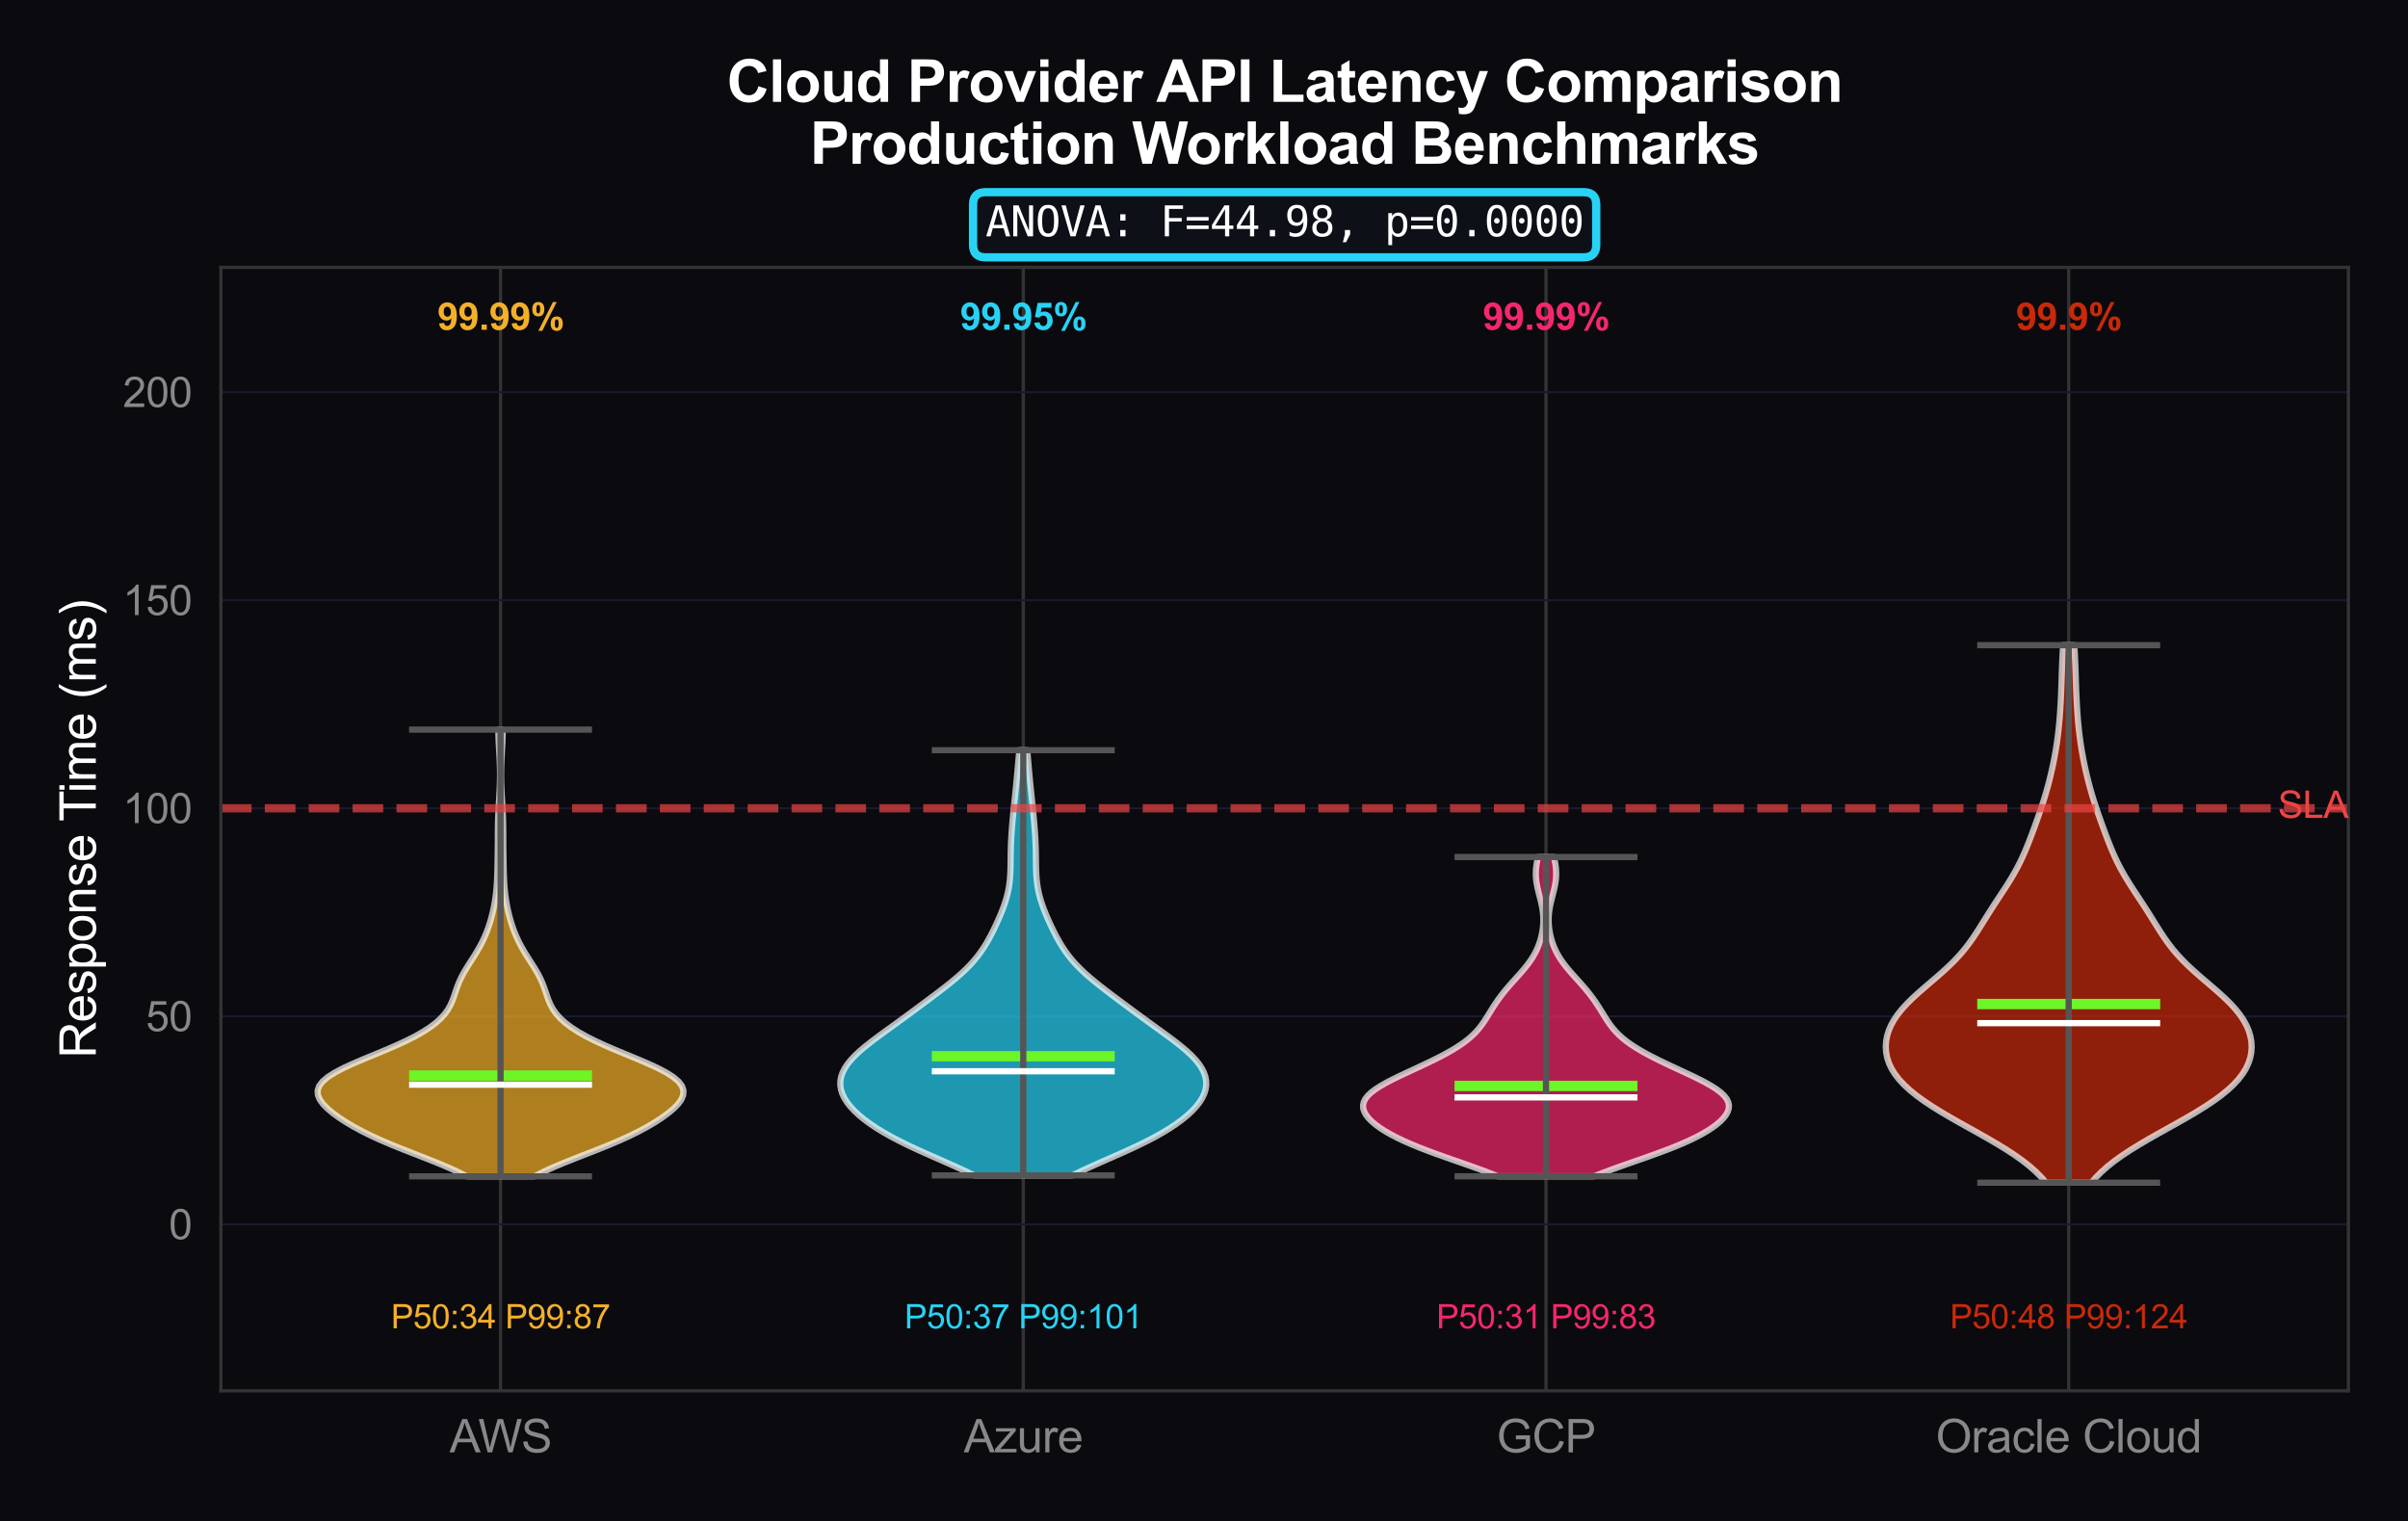 <?xml version="1.0" encoding="utf-8" standalone="no"?>
<!DOCTYPE svg PUBLIC "-//W3C//DTD SVG 1.1//EN"
  "http://www.w3.org/Graphics/SVG/1.1/DTD/svg11.dtd">
<svg xmlns:xlink="http://www.w3.org/1999/xlink" viewBox="0 0 581.491 367.287" xmlns="http://www.w3.org/2000/svg" version="1.1">
 <defs>
  <style type="text/css">*{stroke-linejoin: round; stroke-linecap: butt}</style>
 </defs>
 <g id="figure_1">
  <g id="patch_1">
   <path d="M 0 367.287 
L 581.491 367.287 
L 581.491 0 
L 0 0 
z
" style="fill: #0a0a0f"/>
  </g>
  <g id="axes_1">
   <g id="patch_2">
    <path d="M 53.344 335.827 
L 567.091 335.827 
L 567.091 64.563 
L 53.344 64.563 
z
" style="fill: #0a0a0f"/>
   </g>
   <g id="matplotlib.axis_1">
    <g id="xtick_1">
     <g id="line2d_1">
      <path d="M 120.876 335.827 
L 120.876 64.563 
" clip-path="url(#pa5ab6a5f76)" style="fill: none; stroke: #333333; stroke-width: 0.8; stroke-linecap: round"/>
     </g>
     <g id="text_1">
      <!-- AWS -->
      <g style="fill: #888888" transform="translate(108.553 350.701) scale(0.11 -0.11)">
       <defs>
        <path id="ArialMT-41" d="M -9 0 
L 1750 4581 
L 2403 4581 
L 4278 0 
L 3588 0 
L 3053 1388 
L 1138 1388 
L 634 0 
L -9 0 
z
M 1313 1881 
L 2866 1881 
L 2388 3150 
Q 2169 3728 2063 4100 
Q 1975 3659 1816 3225 
L 1313 1881 
z
" transform="scale(0.016)"/>
        <path id="ArialMT-57" d="M 1294 0 
L 78 4581 
L 700 4581 
L 1397 1578 
Q 1509 1106 1591 641 
Q 1766 1375 1797 1488 
L 2669 4581 
L 3400 4581 
L 4056 2263 
Q 4303 1400 4413 641 
Q 4500 1075 4641 1638 
L 5359 4581 
L 5969 4581 
L 4713 0 
L 4128 0 
L 3163 3491 
Q 3041 3928 3019 4028 
Q 2947 3713 2884 3491 
L 1913 0 
L 1294 0 
z
" transform="scale(0.016)"/>
        <path id="ArialMT-53" d="M 288 1472 
L 859 1522 
Q 900 1178 1048 958 
Q 1197 738 1509 602 
Q 1822 466 2213 466 
Q 2559 466 2825 569 
Q 3091 672 3220 851 
Q 3350 1031 3350 1244 
Q 3350 1459 3225 1620 
Q 3100 1781 2813 1891 
Q 2628 1963 1997 2114 
Q 1366 2266 1113 2400 
Q 784 2572 623 2826 
Q 463 3081 463 3397 
Q 463 3744 659 4045 
Q 856 4347 1234 4503 
Q 1613 4659 2075 4659 
Q 2584 4659 2973 4495 
Q 3363 4331 3572 4012 
Q 3781 3694 3797 3291 
L 3216 3247 
Q 3169 3681 2898 3903 
Q 2628 4125 2100 4125 
Q 1550 4125 1298 3923 
Q 1047 3722 1047 3438 
Q 1047 3191 1225 3031 
Q 1400 2872 2139 2705 
Q 2878 2538 3153 2413 
Q 3553 2228 3743 1945 
Q 3934 1663 3934 1294 
Q 3934 928 3725 604 
Q 3516 281 3123 101 
Q 2731 -78 2241 -78 
Q 1619 -78 1198 103 
Q 778 284 539 648 
Q 300 1013 288 1472 
z
" transform="scale(0.016)"/>
       </defs>
       <use xlink:href="#ArialMT-41"/>
       <use xlink:href="#ArialMT-57" transform="translate(62.949 0)"/>
       <use xlink:href="#ArialMT-53" transform="translate(157.334 0)"/>
      </g>
     </g>
    </g>
    <g id="xtick_2">
     <g id="line2d_2">
      <path d="M 247.104 335.827 
L 247.104 64.563 
" clip-path="url(#pa5ab6a5f76)" style="fill: none; stroke: #333333; stroke-width: 0.8; stroke-linecap: round"/>
     </g>
     <g id="text_2">
      <!-- Azure -->
      <g style="fill: #888888" transform="translate(232.737 350.701) scale(0.11 -0.11)">
       <defs>
        <path id="ArialMT-7a" d="M 125 0 
L 125 456 
L 2238 2881 
Q 1878 2863 1603 2863 
L 250 2863 
L 250 3319 
L 2963 3319 
L 2963 2947 
L 1166 841 
L 819 456 
Q 1197 484 1528 484 
L 3063 484 
L 3063 0 
L 125 0 
z
" transform="scale(0.016)"/>
        <path id="ArialMT-75" d="M 2597 0 
L 2597 488 
Q 2209 -75 1544 -75 
Q 1250 -75 995 37 
Q 741 150 617 320 
Q 494 491 444 738 
Q 409 903 409 1263 
L 409 3319 
L 972 3319 
L 972 1478 
Q 972 1038 1006 884 
Q 1059 663 1231 536 
Q 1403 409 1656 409 
Q 1909 409 2131 539 
Q 2353 669 2445 892 
Q 2538 1116 2538 1541 
L 2538 3319 
L 3100 3319 
L 3100 0 
L 2597 0 
z
" transform="scale(0.016)"/>
        <path id="ArialMT-72" d="M 416 0 
L 416 3319 
L 922 3319 
L 922 2816 
Q 1116 3169 1280 3281 
Q 1444 3394 1641 3394 
Q 1925 3394 2219 3213 
L 2025 2691 
Q 1819 2813 1613 2813 
Q 1428 2813 1281 2702 
Q 1134 2591 1072 2394 
Q 978 2094 978 1738 
L 978 0 
L 416 0 
z
" transform="scale(0.016)"/>
        <path id="ArialMT-65" d="M 2694 1069 
L 3275 997 
Q 3138 488 2766 206 
Q 2394 -75 1816 -75 
Q 1088 -75 661 373 
Q 234 822 234 1631 
Q 234 2469 665 2931 
Q 1097 3394 1784 3394 
Q 2450 3394 2872 2941 
Q 3294 2488 3294 1666 
Q 3294 1616 3291 1516 
L 816 1516 
Q 847 969 1125 678 
Q 1403 388 1819 388 
Q 2128 388 2347 550 
Q 2566 713 2694 1069 
z
M 847 1978 
L 2700 1978 
Q 2663 2397 2488 2606 
Q 2219 2931 1791 2931 
Q 1403 2931 1139 2672 
Q 875 2413 847 1978 
z
" transform="scale(0.016)"/>
       </defs>
       <use xlink:href="#ArialMT-41"/>
       <use xlink:href="#ArialMT-7a" transform="translate(66.699 0)"/>
       <use xlink:href="#ArialMT-75" transform="translate(116.699 0)"/>
       <use xlink:href="#ArialMT-72" transform="translate(172.314 0)"/>
       <use xlink:href="#ArialMT-65" transform="translate(205.615 0)"/>
      </g>
     </g>
    </g>
    <g id="xtick_3">
     <g id="line2d_3">
      <path d="M 373.331 335.827 
L 373.331 64.563 
" clip-path="url(#pa5ab6a5f76)" style="fill: none; stroke: #333333; stroke-width: 0.8; stroke-linecap: round"/>
     </g>
     <g id="text_3">
      <!-- GCP -->
      <g style="fill: #888888" transform="translate(361.413 350.701) scale(0.11 -0.11)">
       <defs>
        <path id="ArialMT-47" d="M 2638 1797 
L 2638 2334 
L 4578 2338 
L 4578 638 
Q 4131 281 3656 101 
Q 3181 -78 2681 -78 
Q 2006 -78 1454 211 
Q 903 500 622 1047 
Q 341 1594 341 2269 
Q 341 2938 620 3517 
Q 900 4097 1425 4378 
Q 1950 4659 2634 4659 
Q 3131 4659 3532 4498 
Q 3934 4338 4162 4050 
Q 4391 3763 4509 3300 
L 3963 3150 
Q 3859 3500 3706 3700 
Q 3553 3900 3268 4020 
Q 2984 4141 2638 4141 
Q 2222 4141 1919 4014 
Q 1616 3888 1430 3681 
Q 1244 3475 1141 3228 
Q 966 2803 966 2306 
Q 966 1694 1177 1281 
Q 1388 869 1791 669 
Q 2194 469 2647 469 
Q 3041 469 3416 620 
Q 3791 772 3984 944 
L 3984 1797 
L 2638 1797 
z
" transform="scale(0.016)"/>
        <path id="ArialMT-43" d="M 3763 1606 
L 4369 1453 
Q 4178 706 3683 314 
Q 3188 -78 2472 -78 
Q 1731 -78 1267 223 
Q 803 525 561 1097 
Q 319 1669 319 2325 
Q 319 3041 592 3573 
Q 866 4106 1370 4382 
Q 1875 4659 2481 4659 
Q 3169 4659 3637 4309 
Q 4106 3959 4291 3325 
L 3694 3184 
Q 3534 3684 3231 3912 
Q 2928 4141 2469 4141 
Q 1941 4141 1586 3887 
Q 1231 3634 1087 3207 
Q 944 2781 944 2328 
Q 944 1744 1114 1308 
Q 1284 872 1643 656 
Q 2003 441 2422 441 
Q 2931 441 3284 734 
Q 3638 1028 3763 1606 
z
" transform="scale(0.016)"/>
        <path id="ArialMT-50" d="M 494 0 
L 494 4581 
L 2222 4581 
Q 2678 4581 2919 4538 
Q 3256 4481 3484 4323 
Q 3713 4166 3852 3881 
Q 3991 3597 3991 3256 
Q 3991 2672 3619 2267 
Q 3247 1863 2275 1863 
L 1100 1863 
L 1100 0 
L 494 0 
z
M 1100 2403 
L 2284 2403 
Q 2872 2403 3119 2622 
Q 3366 2841 3366 3238 
Q 3366 3525 3220 3729 
Q 3075 3934 2838 4000 
Q 2684 4041 2272 4041 
L 1100 4041 
L 1100 2403 
z
" transform="scale(0.016)"/>
       </defs>
       <use xlink:href="#ArialMT-47"/>
       <use xlink:href="#ArialMT-43" transform="translate(77.783 0)"/>
       <use xlink:href="#ArialMT-50" transform="translate(150 0)"/>
      </g>
     </g>
    </g>
    <g id="xtick_4">
     <g id="line2d_4">
      <path d="M 499.559 335.827 
L 499.559 64.563 
" clip-path="url(#pa5ab6a5f76)" style="fill: none; stroke: #333333; stroke-width: 0.8; stroke-linecap: round"/>
     </g>
     <g id="text_4">
      <!-- Oracle Cloud -->
      <g style="fill: #888888" transform="translate(467.463 350.701) scale(0.11 -0.11)">
       <defs>
        <path id="ArialMT-4f" d="M 309 2231 
Q 309 3372 921 4017 
Q 1534 4663 2503 4663 
Q 3138 4663 3647 4359 
Q 4156 4056 4423 3514 
Q 4691 2972 4691 2284 
Q 4691 1588 4409 1038 
Q 4128 488 3612 205 
Q 3097 -78 2500 -78 
Q 1853 -78 1343 234 
Q 834 547 571 1087 
Q 309 1628 309 2231 
z
M 934 2222 
Q 934 1394 1379 917 
Q 1825 441 2497 441 
Q 3181 441 3623 922 
Q 4066 1403 4066 2288 
Q 4066 2847 3877 3264 
Q 3688 3681 3323 3911 
Q 2959 4141 2506 4141 
Q 1863 4141 1398 3698 
Q 934 3256 934 2222 
z
" transform="scale(0.016)"/>
        <path id="ArialMT-61" d="M 2588 409 
Q 2275 144 1986 34 
Q 1697 -75 1366 -75 
Q 819 -75 525 192 
Q 231 459 231 875 
Q 231 1119 342 1320 
Q 453 1522 633 1644 
Q 813 1766 1038 1828 
Q 1203 1872 1538 1913 
Q 2219 1994 2541 2106 
Q 2544 2222 2544 2253 
Q 2544 2597 2384 2738 
Q 2169 2928 1744 2928 
Q 1347 2928 1158 2789 
Q 969 2650 878 2297 
L 328 2372 
Q 403 2725 575 2942 
Q 747 3159 1072 3276 
Q 1397 3394 1825 3394 
Q 2250 3394 2515 3294 
Q 2781 3194 2906 3042 
Q 3031 2891 3081 2659 
Q 3109 2516 3109 2141 
L 3109 1391 
Q 3109 606 3145 398 
Q 3181 191 3288 0 
L 2700 0 
Q 2613 175 2588 409 
z
M 2541 1666 
Q 2234 1541 1622 1453 
Q 1275 1403 1131 1340 
Q 988 1278 909 1158 
Q 831 1038 831 891 
Q 831 666 1001 516 
Q 1172 366 1500 366 
Q 1825 366 2078 508 
Q 2331 650 2450 897 
Q 2541 1088 2541 1459 
L 2541 1666 
z
" transform="scale(0.016)"/>
        <path id="ArialMT-63" d="M 2588 1216 
L 3141 1144 
Q 3050 572 2676 248 
Q 2303 -75 1759 -75 
Q 1078 -75 664 370 
Q 250 816 250 1647 
Q 250 2184 428 2587 
Q 606 2991 970 3192 
Q 1334 3394 1763 3394 
Q 2303 3394 2647 3120 
Q 2991 2847 3088 2344 
L 2541 2259 
Q 2463 2594 2264 2762 
Q 2066 2931 1784 2931 
Q 1359 2931 1093 2626 
Q 828 2322 828 1663 
Q 828 994 1084 691 
Q 1341 388 1753 388 
Q 2084 388 2306 591 
Q 2528 794 2588 1216 
z
" transform="scale(0.016)"/>
        <path id="ArialMT-6c" d="M 409 0 
L 409 4581 
L 972 4581 
L 972 0 
L 409 0 
z
" transform="scale(0.016)"/>
        <path id="ArialMT-20" transform="scale(0.016)"/>
        <path id="ArialMT-6f" d="M 213 1659 
Q 213 2581 725 3025 
Q 1153 3394 1769 3394 
Q 2453 3394 2887 2945 
Q 3322 2497 3322 1706 
Q 3322 1066 3130 698 
Q 2938 331 2570 128 
Q 2203 -75 1769 -75 
Q 1072 -75 642 372 
Q 213 819 213 1659 
z
M 791 1659 
Q 791 1022 1069 705 
Q 1347 388 1769 388 
Q 2188 388 2466 706 
Q 2744 1025 2744 1678 
Q 2744 2294 2464 2611 
Q 2184 2928 1769 2928 
Q 1347 2928 1069 2612 
Q 791 2297 791 1659 
z
" transform="scale(0.016)"/>
        <path id="ArialMT-64" d="M 2575 0 
L 2575 419 
Q 2259 -75 1647 -75 
Q 1250 -75 917 144 
Q 584 363 401 755 
Q 219 1147 219 1656 
Q 219 2153 384 2558 
Q 550 2963 881 3178 
Q 1213 3394 1622 3394 
Q 1922 3394 2156 3267 
Q 2391 3141 2538 2938 
L 2538 4581 
L 3097 4581 
L 3097 0 
L 2575 0 
z
M 797 1656 
Q 797 1019 1065 703 
Q 1334 388 1700 388 
Q 2069 388 2326 689 
Q 2584 991 2584 1609 
Q 2584 2291 2321 2609 
Q 2059 2928 1675 2928 
Q 1300 2928 1048 2622 
Q 797 2316 797 1656 
z
" transform="scale(0.016)"/>
       </defs>
       <use xlink:href="#ArialMT-4f"/>
       <use xlink:href="#ArialMT-72" transform="translate(77.783 0)"/>
       <use xlink:href="#ArialMT-61" transform="translate(111.084 0)"/>
       <use xlink:href="#ArialMT-63" transform="translate(166.699 0)"/>
       <use xlink:href="#ArialMT-6c" transform="translate(216.699 0)"/>
       <use xlink:href="#ArialMT-65" transform="translate(238.916 0)"/>
       <use xlink:href="#ArialMT-20" transform="translate(294.531 0)"/>
       <use xlink:href="#ArialMT-43" transform="translate(322.314 0)"/>
       <use xlink:href="#ArialMT-6c" transform="translate(394.531 0)"/>
       <use xlink:href="#ArialMT-6f" transform="translate(416.748 0)"/>
       <use xlink:href="#ArialMT-75" transform="translate(472.363 0)"/>
       <use xlink:href="#ArialMT-64" transform="translate(527.979 0)"/>
      </g>
     </g>
    </g>
   </g>
   <g id="matplotlib.axis_2">
    <g id="ytick_1">
     <g id="line2d_5">
      <path d="M 53.344 295.64 
L 567.091 295.64 
" clip-path="url(#pa5ab6a5f76)" style="fill: none; stroke: #1a1a2e; stroke-width: 0.5; stroke-linecap: round"/>
     </g>
     <g id="text_5">
      <!-- 0 -->
      <g style="fill: #888888" transform="translate(40.783 299.219) scale(0.1 -0.1)">
       <defs>
        <path id="ArialMT-30" d="M 266 2259 
Q 266 3072 433 3567 
Q 600 4063 929 4331 
Q 1259 4600 1759 4600 
Q 2128 4600 2406 4451 
Q 2684 4303 2865 4023 
Q 3047 3744 3150 3342 
Q 3253 2941 3253 2259 
Q 3253 1453 3087 958 
Q 2922 463 2592 192 
Q 2263 -78 1759 -78 
Q 1097 -78 719 397 
Q 266 969 266 2259 
z
M 844 2259 
Q 844 1131 1108 757 
Q 1372 384 1759 384 
Q 2147 384 2411 759 
Q 2675 1134 2675 2259 
Q 2675 3391 2411 3762 
Q 2147 4134 1753 4134 
Q 1366 4134 1134 3806 
Q 844 3388 844 2259 
z
" transform="scale(0.016)"/>
       </defs>
       <use xlink:href="#ArialMT-30"/>
      </g>
     </g>
    </g>
    <g id="ytick_2">
     <g id="line2d_6">
      <path d="M 53.344 245.406 
L 567.091 245.406 
" clip-path="url(#pa5ab6a5f76)" style="fill: none; stroke: #1a1a2e; stroke-width: 0.5; stroke-linecap: round"/>
     </g>
     <g id="text_6">
      <!-- 50 -->
      <g style="fill: #888888" transform="translate(35.222 248.985) scale(0.1 -0.1)">
       <defs>
        <path id="ArialMT-35" d="M 266 1200 
L 856 1250 
Q 922 819 1161 601 
Q 1400 384 1738 384 
Q 2144 384 2425 690 
Q 2706 997 2706 1503 
Q 2706 1984 2436 2262 
Q 2166 2541 1728 2541 
Q 1456 2541 1237 2417 
Q 1019 2294 894 2097 
L 366 2166 
L 809 4519 
L 3088 4519 
L 3088 3981 
L 1259 3981 
L 1013 2750 
Q 1425 3038 1878 3038 
Q 2478 3038 2890 2622 
Q 3303 2206 3303 1553 
Q 3303 931 2941 478 
Q 2500 -78 1738 -78 
Q 1113 -78 717 272 
Q 322 622 266 1200 
z
" transform="scale(0.016)"/>
       </defs>
       <use xlink:href="#ArialMT-35"/>
       <use xlink:href="#ArialMT-30" transform="translate(55.615 0)"/>
      </g>
     </g>
    </g>
    <g id="ytick_3">
     <g id="line2d_7">
      <path d="M 53.344 195.172 
L 567.091 195.172 
" clip-path="url(#pa5ab6a5f76)" style="fill: none; stroke: #1a1a2e; stroke-width: 0.5; stroke-linecap: round"/>
     </g>
     <g id="text_7">
      <!-- 100 -->
      <g style="fill: #888888" transform="translate(29.661 198.751) scale(0.1 -0.1)">
       <defs>
        <path id="ArialMT-31" d="M 2384 0 
L 1822 0 
L 1822 3584 
Q 1619 3391 1289 3197 
Q 959 3003 697 2906 
L 697 3450 
Q 1169 3672 1522 3987 
Q 1875 4303 2022 4600 
L 2384 4600 
L 2384 0 
z
" transform="scale(0.016)"/>
       </defs>
       <use xlink:href="#ArialMT-31"/>
       <use xlink:href="#ArialMT-30" transform="translate(55.615 0)"/>
       <use xlink:href="#ArialMT-30" transform="translate(111.23 0)"/>
      </g>
     </g>
    </g>
    <g id="ytick_4">
     <g id="line2d_8">
      <path d="M 53.344 144.938 
L 567.091 144.938 
" clip-path="url(#pa5ab6a5f76)" style="fill: none; stroke: #1a1a2e; stroke-width: 0.5; stroke-linecap: round"/>
     </g>
     <g id="text_8">
      <!-- 150 -->
      <g style="fill: #888888" transform="translate(29.661 148.517) scale(0.1 -0.1)">
       <use xlink:href="#ArialMT-31"/>
       <use xlink:href="#ArialMT-35" transform="translate(55.615 0)"/>
       <use xlink:href="#ArialMT-30" transform="translate(111.23 0)"/>
      </g>
     </g>
    </g>
    <g id="ytick_5">
     <g id="line2d_9">
      <path d="M 53.344 94.704 
L 567.091 94.704 
" clip-path="url(#pa5ab6a5f76)" style="fill: none; stroke: #1a1a2e; stroke-width: 0.5; stroke-linecap: round"/>
     </g>
     <g id="text_9">
      <!-- 200 -->
      <g style="fill: #888888" transform="translate(29.661 98.283) scale(0.1 -0.1)">
       <defs>
        <path id="ArialMT-32" d="M 3222 541 
L 3222 0 
L 194 0 
Q 188 203 259 391 
Q 375 700 629 1000 
Q 884 1300 1366 1694 
Q 2113 2306 2375 2664 
Q 2638 3022 2638 3341 
Q 2638 3675 2398 3904 
Q 2159 4134 1775 4134 
Q 1369 4134 1125 3890 
Q 881 3647 878 3216 
L 300 3275 
Q 359 3922 746 4261 
Q 1134 4600 1788 4600 
Q 2447 4600 2831 4234 
Q 3216 3869 3216 3328 
Q 3216 3053 3103 2787 
Q 2991 2522 2730 2228 
Q 2469 1934 1863 1422 
Q 1356 997 1212 845 
Q 1069 694 975 541 
L 3222 541 
z
" transform="scale(0.016)"/>
       </defs>
       <use xlink:href="#ArialMT-32"/>
       <use xlink:href="#ArialMT-30" transform="translate(55.615 0)"/>
       <use xlink:href="#ArialMT-30" transform="translate(111.23 0)"/>
      </g>
     </g>
    </g>
    <g id="text_10">
     <!-- Response Time (ms) -->
     <g style="fill: #ffffff" transform="translate(23.136 255.541) rotate(-90) scale(0.12 -0.12)">
      <defs>
       <path id="ArialMT-52" d="M 503 0 
L 503 4581 
L 2534 4581 
Q 3147 4581 3465 4457 
Q 3784 4334 3975 4021 
Q 4166 3709 4166 3331 
Q 4166 2844 3850 2509 
Q 3534 2175 2875 2084 
Q 3116 1969 3241 1856 
Q 3506 1613 3744 1247 
L 4541 0 
L 3778 0 
L 3172 953 
Q 2906 1366 2734 1584 
Q 2563 1803 2427 1890 
Q 2291 1978 2150 2013 
Q 2047 2034 1813 2034 
L 1109 2034 
L 1109 0 
L 503 0 
z
M 1109 2559 
L 2413 2559 
Q 2828 2559 3062 2645 
Q 3297 2731 3419 2920 
Q 3541 3109 3541 3331 
Q 3541 3656 3305 3865 
Q 3069 4075 2559 4075 
L 1109 4075 
L 1109 2559 
z
" transform="scale(0.016)"/>
       <path id="ArialMT-73" d="M 197 991 
L 753 1078 
Q 800 744 1014 566 
Q 1228 388 1613 388 
Q 2000 388 2187 545 
Q 2375 703 2375 916 
Q 2375 1106 2209 1216 
Q 2094 1291 1634 1406 
Q 1016 1563 777 1677 
Q 538 1791 414 1992 
Q 291 2194 291 2438 
Q 291 2659 392 2848 
Q 494 3038 669 3163 
Q 800 3259 1026 3326 
Q 1253 3394 1513 3394 
Q 1903 3394 2198 3281 
Q 2494 3169 2634 2976 
Q 2775 2784 2828 2463 
L 2278 2388 
Q 2241 2644 2061 2787 
Q 1881 2931 1553 2931 
Q 1166 2931 1000 2803 
Q 834 2675 834 2503 
Q 834 2394 903 2306 
Q 972 2216 1119 2156 
Q 1203 2125 1616 2013 
Q 2213 1853 2448 1751 
Q 2684 1650 2818 1456 
Q 2953 1263 2953 975 
Q 2953 694 2789 445 
Q 2625 197 2315 61 
Q 2006 -75 1616 -75 
Q 969 -75 630 194 
Q 291 463 197 991 
z
" transform="scale(0.016)"/>
       <path id="ArialMT-70" d="M 422 -1272 
L 422 3319 
L 934 3319 
L 934 2888 
Q 1116 3141 1344 3267 
Q 1572 3394 1897 3394 
Q 2322 3394 2647 3175 
Q 2972 2956 3137 2557 
Q 3303 2159 3303 1684 
Q 3303 1175 3120 767 
Q 2938 359 2589 142 
Q 2241 -75 1856 -75 
Q 1575 -75 1351 44 
Q 1128 163 984 344 
L 984 -1272 
L 422 -1272 
z
M 931 1641 
Q 931 1000 1190 694 
Q 1450 388 1819 388 
Q 2194 388 2461 705 
Q 2728 1022 2728 1688 
Q 2728 2322 2467 2637 
Q 2206 2953 1844 2953 
Q 1484 2953 1207 2617 
Q 931 2281 931 1641 
z
" transform="scale(0.016)"/>
       <path id="ArialMT-6e" d="M 422 0 
L 422 3319 
L 928 3319 
L 928 2847 
Q 1294 3394 1984 3394 
Q 2284 3394 2536 3286 
Q 2788 3178 2913 3003 
Q 3038 2828 3088 2588 
Q 3119 2431 3119 2041 
L 3119 0 
L 2556 0 
L 2556 2019 
Q 2556 2363 2490 2533 
Q 2425 2703 2258 2804 
Q 2091 2906 1866 2906 
Q 1506 2906 1245 2678 
Q 984 2450 984 1813 
L 984 0 
L 422 0 
z
" transform="scale(0.016)"/>
       <path id="ArialMT-54" d="M 1659 0 
L 1659 4041 
L 150 4041 
L 150 4581 
L 3781 4581 
L 3781 4041 
L 2266 4041 
L 2266 0 
L 1659 0 
z
" transform="scale(0.016)"/>
       <path id="ArialMT-69" d="M 425 3934 
L 425 4581 
L 988 4581 
L 988 3934 
L 425 3934 
z
M 425 0 
L 425 3319 
L 988 3319 
L 988 0 
L 425 0 
z
" transform="scale(0.016)"/>
       <path id="ArialMT-6d" d="M 422 0 
L 422 3319 
L 925 3319 
L 925 2853 
Q 1081 3097 1340 3245 
Q 1600 3394 1931 3394 
Q 2300 3394 2536 3241 
Q 2772 3088 2869 2813 
Q 3263 3394 3894 3394 
Q 4388 3394 4653 3120 
Q 4919 2847 4919 2278 
L 4919 0 
L 4359 0 
L 4359 2091 
Q 4359 2428 4304 2576 
Q 4250 2725 4106 2815 
Q 3963 2906 3769 2906 
Q 3419 2906 3187 2673 
Q 2956 2441 2956 1928 
L 2956 0 
L 2394 0 
L 2394 2156 
Q 2394 2531 2256 2718 
Q 2119 2906 1806 2906 
Q 1569 2906 1367 2781 
Q 1166 2656 1075 2415 
Q 984 2175 984 1722 
L 984 0 
L 422 0 
z
" transform="scale(0.016)"/>
       <path id="ArialMT-28" d="M 1497 -1347 
Q 1031 -759 709 28 
Q 388 816 388 1659 
Q 388 2403 628 3084 
Q 909 3875 1497 4659 
L 1900 4659 
Q 1522 4009 1400 3731 
Q 1209 3300 1100 2831 
Q 966 2247 966 1656 
Q 966 153 1900 -1347 
L 1497 -1347 
z
" transform="scale(0.016)"/>
       <path id="ArialMT-29" d="M 791 -1347 
L 388 -1347 
Q 1322 153 1322 1656 
Q 1322 2244 1188 2822 
Q 1081 3291 891 3722 
Q 769 4003 388 4659 
L 791 4659 
Q 1378 3875 1659 3084 
Q 1900 2403 1900 1659 
Q 1900 816 1576 28 
Q 1253 -759 791 -1347 
z
" transform="scale(0.016)"/>
      </defs>
      <use xlink:href="#ArialMT-52"/>
      <use xlink:href="#ArialMT-65" transform="translate(72.217 0)"/>
      <use xlink:href="#ArialMT-73" transform="translate(127.832 0)"/>
      <use xlink:href="#ArialMT-70" transform="translate(177.832 0)"/>
      <use xlink:href="#ArialMT-6f" transform="translate(233.447 0)"/>
      <use xlink:href="#ArialMT-6e" transform="translate(289.062 0)"/>
      <use xlink:href="#ArialMT-73" transform="translate(344.678 0)"/>
      <use xlink:href="#ArialMT-65" transform="translate(394.678 0)"/>
      <use xlink:href="#ArialMT-20" transform="translate(450.293 0)"/>
      <use xlink:href="#ArialMT-54" transform="translate(476.326 0)"/>
      <use xlink:href="#ArialMT-69" transform="translate(533.66 0)"/>
      <use xlink:href="#ArialMT-6d" transform="translate(555.877 0)"/>
      <use xlink:href="#ArialMT-65" transform="translate(639.178 0)"/>
      <use xlink:href="#ArialMT-20" transform="translate(694.793 0)"/>
      <use xlink:href="#ArialMT-28" transform="translate(722.576 0)"/>
      <use xlink:href="#ArialMT-6d" transform="translate(755.877 0)"/>
      <use xlink:href="#ArialMT-73" transform="translate(839.178 0)"/>
      <use xlink:href="#ArialMT-29" transform="translate(889.178 0)"/>
     </g>
    </g>
   </g>
   <g id="FillBetweenPolyCollection_1">
    <defs>
     <path id="mcff4a30907" d="M 129.074 -83.24 
L 112.677 -83.24 
L 110.547 -84.329 
L 108.159 -85.419 
L 105.564 -86.509 
L 102.83 -87.598 
L 100.034 -88.688 
L 97.253 -89.777 
L 94.558 -90.867 
L 92.002 -91.957 
L 89.618 -93.046 
L 87.419 -94.136 
L 85.403 -95.225 
L 83.563 -96.315 
L 81.893 -97.405 
L 80.397 -98.494 
L 79.096 -99.584 
L 78.024 -100.674 
L 77.231 -101.763 
L 76.77 -102.853 
L 76.696 -103.942 
L 77.055 -105.032 
L 77.872 -106.122 
L 79.147 -107.211 
L 80.854 -108.301 
L 82.931 -109.391 
L 85.296 -110.48 
L 87.849 -111.57 
L 90.487 -112.659 
L 93.11 -113.749 
L 95.637 -114.839 
L 98.002 -115.928 
L 100.164 -117.018 
L 102.096 -118.107 
L 103.785 -119.197 
L 105.229 -120.287 
L 106.434 -121.376 
L 107.413 -122.466 
L 108.189 -123.556 
L 108.795 -124.645 
L 109.272 -125.735 
L 109.667 -126.824 
L 110.031 -127.914 
L 110.41 -129.004 
L 110.838 -130.093 
L 111.337 -131.183 
L 111.912 -132.273 
L 112.551 -133.362 
L 113.233 -134.452 
L 113.934 -135.541 
L 114.626 -136.631 
L 115.29 -137.721 
L 115.909 -138.81 
L 116.477 -139.9 
L 116.991 -140.989 
L 117.452 -142.079 
L 117.864 -143.169 
L 118.231 -144.258 
L 118.557 -145.348 
L 118.846 -146.438 
L 119.101 -147.527 
L 119.323 -148.617 
L 119.513 -149.706 
L 119.674 -150.796 
L 119.805 -151.886 
L 119.909 -152.975 
L 119.987 -154.065 
L 120.045 -155.155 
L 120.086 -156.244 
L 120.116 -157.334 
L 120.139 -158.423 
L 120.159 -159.513 
L 120.177 -160.603 
L 120.193 -161.692 
L 120.205 -162.782 
L 120.215 -163.871 
L 120.221 -164.961 
L 120.226 -166.051 
L 120.234 -167.14 
L 120.249 -168.23 
L 120.274 -169.32 
L 120.311 -170.409 
L 120.361 -171.499 
L 120.421 -172.588 
L 120.488 -173.678 
L 120.555 -174.768 
L 120.618 -175.857 
L 120.672 -176.947 
L 120.713 -178.037 
L 120.739 -179.126 
L 120.747 -180.216 
L 120.739 -181.305 
L 120.713 -182.395 
L 120.673 -183.485 
L 120.62 -184.574 
L 120.56 -185.664 
L 120.497 -186.753 
L 120.439 -187.843 
L 120.391 -188.933 
L 120.36 -190.022 
L 120.349 -191.112 
L 121.403 -191.112 
L 121.403 -191.112 
L 121.392 -190.022 
L 121.361 -188.933 
L 121.313 -187.843 
L 121.255 -186.753 
L 121.192 -185.664 
L 121.132 -184.574 
L 121.079 -183.485 
L 121.039 -182.395 
L 121.013 -181.305 
L 121.004 -180.216 
L 121.013 -179.126 
L 121.039 -178.037 
L 121.08 -176.947 
L 121.134 -175.857 
L 121.197 -174.768 
L 121.264 -173.678 
L 121.331 -172.588 
L 121.391 -171.499 
L 121.441 -170.409 
L 121.478 -169.32 
L 121.503 -168.23 
L 121.518 -167.14 
L 121.525 -166.051 
L 121.531 -164.961 
L 121.537 -163.871 
L 121.546 -162.782 
L 121.559 -161.692 
L 121.575 -160.603 
L 121.593 -159.513 
L 121.612 -158.423 
L 121.636 -157.334 
L 121.666 -156.244 
L 121.707 -155.155 
L 121.765 -154.065 
L 121.843 -152.975 
L 121.947 -151.886 
L 122.078 -150.796 
L 122.238 -149.706 
L 122.429 -148.617 
L 122.651 -147.527 
L 122.906 -146.438 
L 123.195 -145.348 
L 123.521 -144.258 
L 123.888 -143.169 
L 124.3 -142.079 
L 124.761 -140.989 
L 125.275 -139.9 
L 125.843 -138.81 
L 126.462 -137.721 
L 127.125 -136.631 
L 127.818 -135.541 
L 128.518 -134.452 
L 129.201 -133.362 
L 129.84 -132.273 
L 130.414 -131.183 
L 130.913 -130.093 
L 131.342 -129.004 
L 131.721 -127.914 
L 132.085 -126.824 
L 132.48 -125.735 
L 132.957 -124.645 
L 133.562 -123.556 
L 134.339 -122.466 
L 135.318 -121.376 
L 136.522 -120.287 
L 137.967 -119.197 
L 139.656 -118.107 
L 141.587 -117.018 
L 143.749 -115.928 
L 146.115 -114.839 
L 148.642 -113.749 
L 151.265 -112.659 
L 153.902 -111.57 
L 156.456 -110.48 
L 158.821 -109.391 
L 160.898 -108.301 
L 162.604 -107.211 
L 163.88 -106.122 
L 164.697 -105.032 
L 165.056 -103.942 
L 164.982 -102.853 
L 164.521 -101.763 
L 163.727 -100.674 
L 162.656 -99.584 
L 161.355 -98.494 
L 159.859 -97.405 
L 158.189 -96.315 
L 156.348 -95.225 
L 154.333 -94.136 
L 152.134 -93.046 
L 149.749 -91.957 
L 147.194 -90.867 
L 144.499 -89.777 
L 141.718 -88.688 
L 138.922 -87.598 
L 136.188 -86.509 
L 133.593 -85.419 
L 131.205 -84.329 
L 129.074 -83.24 
z
" style="stroke: #ffffff; stroke-opacity: 0.7; stroke-width: 1.5"/>
    </defs>
    <g clip-path="url(#pa5ab6a5f76)">
     <use xlink:href="#mcff4a30907" x="0" y="367.287" style="fill: #f5b027; fill-opacity: 0.7; stroke: #ffffff; stroke-opacity: 0.7; stroke-width: 1.5"/>
    </g>
   </g>
   <g id="FillBetweenPolyCollection_2">
    <defs>
     <path id="mc64a95aca8" d="M 258.952 -83.46 
L 235.255 -83.46 
L 233.129 -84.497 
L 230.881 -85.534 
L 228.555 -86.572 
L 226.194 -87.609 
L 223.843 -88.646 
L 221.542 -89.683 
L 219.325 -90.72 
L 217.218 -91.758 
L 215.238 -92.795 
L 213.396 -93.832 
L 211.697 -94.869 
L 210.143 -95.906 
L 208.733 -96.944 
L 207.468 -97.981 
L 206.349 -99.018 
L 205.379 -100.055 
L 204.562 -101.092 
L 203.903 -102.13 
L 203.408 -103.167 
L 203.08 -104.204 
L 202.924 -105.241 
L 202.94 -106.278 
L 203.13 -107.316 
L 203.493 -108.353 
L 204.024 -109.39 
L 204.719 -110.427 
L 205.568 -111.464 
L 206.559 -112.502 
L 207.677 -113.539 
L 208.902 -114.576 
L 210.211 -115.613 
L 211.582 -116.65 
L 212.992 -117.688 
L 214.421 -118.725 
L 215.856 -119.762 
L 217.285 -120.799 
L 218.705 -121.836 
L 220.115 -122.874 
L 221.517 -123.911 
L 222.913 -124.948 
L 224.304 -125.985 
L 225.686 -127.022 
L 227.052 -128.06 
L 228.393 -129.097 
L 229.694 -130.134 
L 230.942 -131.171 
L 232.123 -132.208 
L 233.228 -133.245 
L 234.25 -134.283 
L 235.185 -135.32 
L 236.037 -136.357 
L 236.812 -137.394 
L 237.516 -138.431 
L 238.162 -139.469 
L 238.758 -140.506 
L 239.316 -141.543 
L 239.843 -142.58 
L 240.345 -143.617 
L 240.826 -144.655 
L 241.287 -145.692 
L 241.725 -146.729 
L 242.137 -147.766 
L 242.517 -148.803 
L 242.858 -149.841 
L 243.156 -150.878 
L 243.407 -151.915 
L 243.61 -152.952 
L 243.765 -153.989 
L 243.877 -155.027 
L 243.952 -156.064 
L 243.999 -157.101 
L 244.026 -158.138 
L 244.042 -159.175 
L 244.054 -160.213 
L 244.07 -161.25 
L 244.093 -162.287 
L 244.127 -163.324 
L 244.172 -164.361 
L 244.229 -165.399 
L 244.297 -166.436 
L 244.374 -167.473 
L 244.46 -168.51 
L 244.553 -169.547 
L 244.652 -170.585 
L 244.755 -171.622 
L 244.861 -172.659 
L 244.969 -173.696 
L 245.078 -174.733 
L 245.187 -175.771 
L 245.293 -176.808 
L 245.398 -177.845 
L 245.499 -178.882 
L 245.597 -179.919 
L 245.692 -180.957 
L 245.784 -181.994 
L 245.875 -183.031 
L 245.965 -184.068 
L 246.054 -185.105 
L 246.145 -186.143 
L 248.062 -186.143 
L 248.062 -186.143 
L 248.153 -185.105 
L 248.243 -184.068 
L 248.332 -183.031 
L 248.423 -181.994 
L 248.515 -180.957 
L 248.61 -179.919 
L 248.708 -178.882 
L 248.809 -177.845 
L 248.914 -176.808 
L 249.021 -175.771 
L 249.129 -174.733 
L 249.238 -173.696 
L 249.346 -172.659 
L 249.452 -171.622 
L 249.555 -170.585 
L 249.654 -169.547 
L 249.747 -168.51 
L 249.833 -167.473 
L 249.911 -166.436 
L 249.979 -165.399 
L 250.035 -164.361 
L 250.081 -163.324 
L 250.114 -162.287 
L 250.137 -161.25 
L 250.153 -160.213 
L 250.166 -159.175 
L 250.182 -158.138 
L 250.209 -157.101 
L 250.255 -156.064 
L 250.331 -155.027 
L 250.443 -153.989 
L 250.598 -152.952 
L 250.8 -151.915 
L 251.051 -150.878 
L 251.349 -149.841 
L 251.691 -148.803 
L 252.07 -147.766 
L 252.482 -146.729 
L 252.92 -145.692 
L 253.381 -144.655 
L 253.862 -143.617 
L 254.364 -142.58 
L 254.891 -141.543 
L 255.449 -140.506 
L 256.045 -139.469 
L 256.691 -138.431 
L 257.396 -137.394 
L 258.17 -136.357 
L 259.022 -135.32 
L 259.958 -134.283 
L 260.979 -133.245 
L 262.084 -132.208 
L 263.265 -131.171 
L 264.513 -130.134 
L 265.814 -129.097 
L 267.155 -128.06 
L 268.521 -127.022 
L 269.904 -125.985 
L 271.294 -124.948 
L 272.69 -123.911 
L 274.092 -122.874 
L 275.502 -121.836 
L 276.922 -120.799 
L 278.352 -119.762 
L 279.786 -118.725 
L 281.216 -117.688 
L 282.626 -116.65 
L 283.996 -115.613 
L 285.306 -114.576 
L 286.53 -113.539 
L 287.648 -112.502 
L 288.64 -111.464 
L 289.489 -110.427 
L 290.183 -109.39 
L 290.715 -108.353 
L 291.077 -107.316 
L 291.267 -106.278 
L 291.283 -105.241 
L 291.127 -104.204 
L 290.799 -103.167 
L 290.304 -102.13 
L 289.646 -101.092 
L 288.829 -100.055 
L 287.859 -99.018 
L 286.74 -97.981 
L 285.475 -96.944 
L 284.065 -95.906 
L 282.51 -94.869 
L 280.811 -93.832 
L 278.969 -92.795 
L 276.989 -91.758 
L 274.882 -90.72 
L 272.665 -89.683 
L 270.364 -88.646 
L 268.013 -87.609 
L 265.652 -86.572 
L 263.326 -85.534 
L 261.078 -84.497 
L 258.952 -83.46 
z
" style="stroke: #ffffff; stroke-opacity: 0.7; stroke-width: 1.5"/>
    </defs>
    <g clip-path="url(#pa5ab6a5f76)">
     <use xlink:href="#mc64a95aca8" x="0" y="367.287" style="fill: #27d3f5; fill-opacity: 0.7; stroke: #ffffff; stroke-opacity: 0.7; stroke-width: 1.5"/>
    </g>
   </g>
   <g id="FillBetweenPolyCollection_3">
    <defs>
     <path id="m5a8efff35e" d="M 384.955 -83.245 
L 361.708 -83.245 
L 359.76 -84.024 
L 357.694 -84.803 
L 355.539 -85.582 
L 353.329 -86.36 
L 351.096 -87.139 
L 348.877 -87.918 
L 346.702 -88.697 
L 344.6 -89.476 
L 342.595 -90.254 
L 340.703 -91.033 
L 338.938 -91.812 
L 337.308 -92.591 
L 335.818 -93.37 
L 334.468 -94.149 
L 333.259 -94.927 
L 332.193 -95.706 
L 331.272 -96.485 
L 330.502 -97.264 
L 329.892 -98.043 
L 329.455 -98.822 
L 329.203 -99.6 
L 329.152 -100.379 
L 329.313 -101.158 
L 329.694 -101.937 
L 330.299 -102.716 
L 331.121 -103.495 
L 332.148 -104.273 
L 333.359 -105.052 
L 334.726 -105.831 
L 336.22 -106.61 
L 337.806 -107.389 
L 339.452 -108.167 
L 341.128 -108.946 
L 342.805 -109.725 
L 344.46 -110.504 
L 346.072 -111.283 
L 347.624 -112.062 
L 349.1 -112.84 
L 350.486 -113.619 
L 351.773 -114.398 
L 352.953 -115.177 
L 354.021 -115.956 
L 354.977 -116.735 
L 355.826 -117.513 
L 356.577 -118.292 
L 357.243 -119.071 
L 357.839 -119.85 
L 358.383 -120.629 
L 358.891 -121.408 
L 359.378 -122.186 
L 359.858 -122.965 
L 360.343 -123.744 
L 360.841 -124.523 
L 361.36 -125.302 
L 361.906 -126.08 
L 362.48 -126.859 
L 363.087 -127.638 
L 363.724 -128.417 
L 364.389 -129.196 
L 365.076 -129.975 
L 365.777 -130.753 
L 366.48 -131.532 
L 367.175 -132.311 
L 367.849 -133.09 
L 368.491 -133.869 
L 369.092 -134.648 
L 369.646 -135.426 
L 370.148 -136.205 
L 370.597 -136.984 
L 370.996 -137.763 
L 371.345 -138.542 
L 371.648 -139.321 
L 371.91 -140.099 
L 372.131 -140.878 
L 372.316 -141.657 
L 372.463 -142.436 
L 372.575 -143.215 
L 372.65 -143.993 
L 372.687 -144.772 
L 372.686 -145.551 
L 372.647 -146.33 
L 372.569 -147.109 
L 372.457 -147.888 
L 372.312 -148.666 
L 372.141 -149.445 
L 371.951 -150.224 
L 371.751 -151.003 
L 371.551 -151.782 
L 371.361 -152.561 
L 371.191 -153.339 
L 371.051 -154.118 
L 370.948 -154.897 
L 370.888 -155.676 
L 370.873 -156.455 
L 370.905 -157.234 
L 370.98 -158.012 
L 371.094 -158.791 
L 371.241 -159.57 
L 371.414 -160.349 
L 375.249 -160.349 
L 375.249 -160.349 
L 375.422 -159.57 
L 375.569 -158.791 
L 375.683 -158.012 
L 375.758 -157.234 
L 375.789 -156.455 
L 375.775 -155.676 
L 375.715 -154.897 
L 375.612 -154.118 
L 375.472 -153.339 
L 375.302 -152.561 
L 375.112 -151.782 
L 374.911 -151.003 
L 374.711 -150.224 
L 374.522 -149.445 
L 374.351 -148.666 
L 374.206 -147.888 
L 374.093 -147.109 
L 374.016 -146.33 
L 373.977 -145.551 
L 373.976 -144.772 
L 374.013 -143.993 
L 374.088 -143.215 
L 374.199 -142.436 
L 374.347 -141.657 
L 374.531 -140.878 
L 374.753 -140.099 
L 375.014 -139.321 
L 375.318 -138.542 
L 375.667 -137.763 
L 376.065 -136.984 
L 376.515 -136.205 
L 377.017 -135.426 
L 377.571 -134.648 
L 378.172 -133.869 
L 378.814 -133.09 
L 379.488 -132.311 
L 380.182 -131.532 
L 380.886 -130.753 
L 381.586 -129.975 
L 382.273 -129.196 
L 382.939 -128.417 
L 383.576 -127.638 
L 384.182 -126.859 
L 384.757 -126.08 
L 385.302 -125.302 
L 385.821 -124.523 
L 386.32 -123.744 
L 386.804 -122.965 
L 387.285 -122.186 
L 387.772 -121.408 
L 388.28 -120.629 
L 388.823 -119.85 
L 389.42 -119.071 
L 390.086 -118.292 
L 390.837 -117.513 
L 391.686 -116.735 
L 392.642 -115.956 
L 393.71 -115.177 
L 394.889 -114.398 
L 396.176 -113.619 
L 397.563 -112.84 
L 399.039 -112.062 
L 400.59 -111.283 
L 402.203 -110.504 
L 403.858 -109.725 
L 405.535 -108.946 
L 407.211 -108.167 
L 408.857 -107.389 
L 410.443 -106.61 
L 411.936 -105.831 
L 413.304 -105.052 
L 414.514 -104.273 
L 415.541 -103.495 
L 416.364 -102.716 
L 416.968 -101.937 
L 417.35 -101.158 
L 417.511 -100.379 
L 417.46 -99.6 
L 417.208 -98.822 
L 416.77 -98.043 
L 416.16 -97.264 
L 415.391 -96.485 
L 414.47 -95.706 
L 413.403 -94.927 
L 412.195 -94.149 
L 410.845 -93.37 
L 409.354 -92.591 
L 407.725 -91.812 
L 405.96 -91.033 
L 404.068 -90.254 
L 402.062 -89.476 
L 399.96 -88.697 
L 397.786 -87.918 
L 395.566 -87.139 
L 393.334 -86.36 
L 391.123 -85.582 
L 388.968 -84.803 
L 386.902 -84.024 
L 384.955 -83.245 
z
" style="stroke: #ffffff; stroke-opacity: 0.7; stroke-width: 1.5"/>
    </defs>
    <g clip-path="url(#pa5ab6a5f76)">
     <use xlink:href="#m5a8efff35e" x="0" y="367.287" style="fill: #f5276c; fill-opacity: 0.7; stroke: #ffffff; stroke-opacity: 0.7; stroke-width: 1.5"/>
    </g>
   </g>
   <g id="FillBetweenPolyCollection_4">
    <defs>
     <path id="m14175fde06" d="M 505.028 -81.704 
L 494.09 -81.704 
L 492.954 -83.015 
L 491.649 -84.326 
L 490.168 -85.637 
L 488.51 -86.948 
L 486.681 -88.259 
L 484.694 -89.57 
L 482.571 -90.881 
L 480.337 -92.192 
L 478.028 -93.503 
L 475.68 -94.814 
L 473.332 -96.125 
L 471.023 -97.436 
L 468.793 -98.747 
L 466.674 -100.059 
L 464.697 -101.37 
L 462.887 -102.681 
L 461.261 -103.992 
L 459.834 -105.303 
L 458.611 -106.614 
L 457.594 -107.925 
L 456.779 -109.236 
L 456.159 -110.547 
L 455.725 -111.858 
L 455.468 -113.169 
L 455.379 -114.48 
L 455.454 -115.791 
L 455.691 -117.102 
L 456.088 -118.413 
L 456.65 -119.725 
L 457.377 -121.036 
L 458.27 -122.347 
L 459.324 -123.658 
L 460.526 -124.969 
L 461.859 -126.28 
L 463.294 -127.591 
L 464.798 -128.902 
L 466.334 -130.213 
L 467.863 -131.524 
L 469.35 -132.835 
L 470.764 -134.146 
L 472.086 -135.457 
L 473.303 -136.768 
L 474.415 -138.08 
L 475.43 -139.391 
L 476.365 -140.702 
L 477.24 -142.013 
L 478.076 -143.324 
L 478.895 -144.635 
L 479.712 -145.946 
L 480.541 -147.257 
L 481.384 -148.568 
L 482.242 -149.879 
L 483.106 -151.19 
L 483.966 -152.501 
L 484.808 -153.812 
L 485.62 -155.123 
L 486.391 -156.434 
L 487.114 -157.746 
L 487.786 -159.057 
L 488.41 -160.368 
L 488.992 -161.679 
L 489.538 -162.99 
L 490.058 -164.301 
L 490.559 -165.612 
L 491.048 -166.923 
L 491.528 -168.234 
L 491.999 -169.545 
L 492.459 -170.856 
L 492.907 -172.167 
L 493.339 -173.478 
L 493.751 -174.789 
L 494.141 -176.1 
L 494.51 -177.412 
L 494.856 -178.723 
L 495.18 -180.034 
L 495.483 -181.345 
L 495.767 -182.656 
L 496.03 -183.967 
L 496.274 -185.278 
L 496.498 -186.589 
L 496.701 -187.9 
L 496.882 -189.211 
L 497.043 -190.522 
L 497.185 -191.833 
L 497.308 -193.144 
L 497.414 -194.455 
L 497.506 -195.766 
L 497.586 -197.078 
L 497.655 -198.389 
L 497.715 -199.7 
L 497.767 -201.011 
L 497.814 -202.322 
L 497.857 -203.633 
L 497.9 -204.944 
L 497.946 -206.255 
L 497.997 -207.566 
L 498.056 -208.877 
L 498.127 -210.188 
L 498.21 -211.499 
L 500.908 -211.499 
L 500.908 -211.499 
L 500.991 -210.188 
L 501.062 -208.877 
L 501.121 -207.566 
L 501.172 -206.255 
L 501.218 -204.944 
L 501.261 -203.633 
L 501.304 -202.322 
L 501.351 -201.011 
L 501.404 -199.7 
L 501.463 -198.389 
L 501.532 -197.078 
L 501.612 -195.766 
L 501.704 -194.455 
L 501.811 -193.144 
L 501.934 -191.833 
L 502.075 -190.522 
L 502.236 -189.211 
L 502.418 -187.9 
L 502.62 -186.589 
L 502.844 -185.278 
L 503.088 -183.967 
L 503.351 -182.656 
L 503.635 -181.345 
L 503.938 -180.034 
L 504.263 -178.723 
L 504.609 -177.412 
L 504.977 -176.1 
L 505.367 -174.789 
L 505.78 -173.478 
L 506.211 -172.167 
L 506.659 -170.856 
L 507.12 -169.545 
L 507.591 -168.234 
L 508.07 -166.923 
L 508.559 -165.612 
L 509.06 -164.301 
L 509.58 -162.99 
L 510.126 -161.679 
L 510.708 -160.368 
L 511.332 -159.057 
L 512.005 -157.746 
L 512.728 -156.434 
L 513.498 -155.123 
L 514.31 -153.812 
L 515.153 -152.501 
L 516.012 -151.19 
L 516.876 -149.879 
L 517.734 -148.568 
L 518.578 -147.257 
L 519.406 -145.946 
L 520.224 -144.635 
L 521.042 -143.324 
L 521.878 -142.013 
L 522.753 -140.702 
L 523.688 -139.391 
L 524.703 -138.08 
L 525.815 -136.768 
L 527.033 -135.457 
L 528.354 -134.146 
L 529.769 -132.835 
L 531.255 -131.524 
L 532.784 -130.213 
L 534.32 -128.902 
L 535.824 -127.591 
L 537.259 -126.28 
L 538.592 -124.969 
L 539.794 -123.658 
L 540.848 -122.347 
L 541.741 -121.036 
L 542.468 -119.725 
L 543.03 -118.413 
L 543.428 -117.102 
L 543.664 -115.791 
L 543.739 -114.48 
L 543.65 -113.169 
L 543.393 -111.858 
L 542.959 -110.547 
L 542.339 -109.236 
L 541.524 -107.925 
L 540.507 -106.614 
L 539.284 -105.303 
L 537.857 -103.992 
L 536.232 -102.681 
L 534.421 -101.37 
L 532.444 -100.059 
L 530.325 -98.747 
L 528.095 -97.436 
L 525.787 -96.125 
L 523.439 -94.814 
L 521.09 -93.503 
L 518.781 -92.192 
L 516.548 -90.881 
L 514.424 -89.57 
L 512.437 -88.259 
L 510.608 -86.948 
L 508.95 -85.637 
L 507.469 -84.326 
L 506.164 -83.015 
L 505.028 -81.704 
z
" style="stroke: #ffffff; stroke-opacity: 0.7; stroke-width: 1.5"/>
    </defs>
    <g clip-path="url(#pa5ab6a5f76)">
     <use xlink:href="#m14175fde06" x="0" y="367.287" style="fill: #c82909; fill-opacity: 0.7; stroke: #ffffff; stroke-opacity: 0.7; stroke-width: 1.5"/>
    </g>
   </g>
   <g id="LineCollection_1">
    <path d="M 98.786 259.708 
L 142.966 259.708 
" clip-path="url(#pa5ab6a5f76)" style="fill: none; stroke: #6cf527; stroke-width: 2.5"/>
    <path d="M 225.014 255.044 
L 269.193 255.044 
" clip-path="url(#pa5ab6a5f76)" style="fill: none; stroke: #6cf527; stroke-width: 2.5"/>
    <path d="M 351.242 262.213 
L 395.421 262.213 
" clip-path="url(#pa5ab6a5f76)" style="fill: none; stroke: #6cf527; stroke-width: 2.5"/>
    <path d="M 477.469 242.442 
L 521.649 242.442 
" clip-path="url(#pa5ab6a5f76)" style="fill: none; stroke: #6cf527; stroke-width: 2.5"/>
   </g>
   <g id="LineCollection_2">
    <path d="M 98.786 176.175 
L 142.966 176.175 
" clip-path="url(#pa5ab6a5f76)" style="fill: none; stroke: #555555; stroke-width: 1.5"/>
    <path d="M 225.014 181.145 
L 269.193 181.145 
" clip-path="url(#pa5ab6a5f76)" style="fill: none; stroke: #555555; stroke-width: 1.5"/>
    <path d="M 351.242 206.938 
L 395.421 206.938 
" clip-path="url(#pa5ab6a5f76)" style="fill: none; stroke: #555555; stroke-width: 1.5"/>
    <path d="M 477.469 155.788 
L 521.649 155.788 
" clip-path="url(#pa5ab6a5f76)" style="fill: none; stroke: #555555; stroke-width: 1.5"/>
   </g>
   <g id="LineCollection_3">
    <path d="M 98.786 284.047 
L 142.966 284.047 
" clip-path="url(#pa5ab6a5f76)" style="fill: none; stroke: #555555; stroke-width: 1.5"/>
    <path d="M 225.014 283.827 
L 269.193 283.827 
" clip-path="url(#pa5ab6a5f76)" style="fill: none; stroke: #555555; stroke-width: 1.5"/>
    <path d="M 351.242 284.042 
L 395.421 284.042 
" clip-path="url(#pa5ab6a5f76)" style="fill: none; stroke: #555555; stroke-width: 1.5"/>
    <path d="M 477.469 285.583 
L 521.649 285.583 
" clip-path="url(#pa5ab6a5f76)" style="fill: none; stroke: #555555; stroke-width: 1.5"/>
   </g>
   <g id="LineCollection_4">
    <path d="M 120.876 284.047 
L 120.876 176.175 
" clip-path="url(#pa5ab6a5f76)" style="fill: none; stroke: #555555; stroke-width: 1.5"/>
    <path d="M 247.104 283.827 
L 247.104 181.145 
" clip-path="url(#pa5ab6a5f76)" style="fill: none; stroke: #555555; stroke-width: 1.5"/>
    <path d="M 373.331 284.042 
L 373.331 206.938 
" clip-path="url(#pa5ab6a5f76)" style="fill: none; stroke: #555555; stroke-width: 1.5"/>
    <path d="M 499.559 285.583 
L 499.559 155.788 
" clip-path="url(#pa5ab6a5f76)" style="fill: none; stroke: #555555; stroke-width: 1.5"/>
   </g>
   <g id="LineCollection_5">
    <path d="M 98.786 261.918 
L 142.966 261.918 
" clip-path="url(#pa5ab6a5f76)" style="fill: none; stroke: #ffffff; stroke-width: 1.5"/>
    <path d="M 225.014 258.665 
L 269.193 258.665 
" clip-path="url(#pa5ab6a5f76)" style="fill: none; stroke: #ffffff; stroke-width: 1.5"/>
    <path d="M 351.242 264.982 
L 395.421 264.982 
" clip-path="url(#pa5ab6a5f76)" style="fill: none; stroke: #ffffff; stroke-width: 1.5"/>
    <path d="M 477.469 247.055 
L 521.649 247.055 
" clip-path="url(#pa5ab6a5f76)" style="fill: none; stroke: #ffffff; stroke-width: 1.5"/>
   </g>
   <g id="line2d_10">
    <path d="M 53.344 195.172 
L 567.091 195.172 
" clip-path="url(#pa5ab6a5f76)" style="fill: none; stroke-dasharray: 7.4,3.2; stroke-dashoffset: 0; stroke: #ef4444; stroke-opacity: 0.7; stroke-width: 2"/>
   </g>
   <g id="patch_3">
    <path d="M 53.344 335.827 
L 53.344 64.563 
" style="fill: none; stroke: #333333; stroke-width: 0.8; stroke-linejoin: miter; stroke-linecap: square"/>
   </g>
   <g id="patch_4">
    <path d="M 567.091 335.827 
L 567.091 64.563 
" style="fill: none; stroke: #333333; stroke-width: 0.8; stroke-linejoin: miter; stroke-linecap: square"/>
   </g>
   <g id="patch_5">
    <path d="M 53.344 335.827 
L 567.091 335.827 
" style="fill: none; stroke: #333333; stroke-width: 0.8; stroke-linejoin: miter; stroke-linecap: square"/>
   </g>
   <g id="patch_6">
    <path d="M 53.344 64.563 
L 567.091 64.563 
" style="fill: none; stroke: #333333; stroke-width: 0.8; stroke-linejoin: miter; stroke-linecap: square"/>
   </g>
   <g id="text_11">
    <!-- P50:34 P99:87 -->
    <g style="fill: #f5b027" transform="translate(94.411 320.757) scale(0.08 -0.08)">
     <defs>
      <path id="ArialMT-3a" d="M 578 2678 
L 578 3319 
L 1219 3319 
L 1219 2678 
L 578 2678 
z
M 578 0 
L 578 641 
L 1219 641 
L 1219 0 
L 578 0 
z
" transform="scale(0.016)"/>
      <path id="ArialMT-33" d="M 269 1209 
L 831 1284 
Q 928 806 1161 595 
Q 1394 384 1728 384 
Q 2125 384 2398 659 
Q 2672 934 2672 1341 
Q 2672 1728 2419 1979 
Q 2166 2231 1775 2231 
Q 1616 2231 1378 2169 
L 1441 2663 
Q 1497 2656 1531 2656 
Q 1891 2656 2178 2843 
Q 2466 3031 2466 3422 
Q 2466 3731 2256 3934 
Q 2047 4138 1716 4138 
Q 1388 4138 1169 3931 
Q 950 3725 888 3313 
L 325 3413 
Q 428 3978 793 4289 
Q 1159 4600 1703 4600 
Q 2078 4600 2393 4439 
Q 2709 4278 2876 4000 
Q 3044 3722 3044 3409 
Q 3044 3113 2884 2869 
Q 2725 2625 2413 2481 
Q 2819 2388 3044 2092 
Q 3269 1797 3269 1353 
Q 3269 753 2831 336 
Q 2394 -81 1725 -81 
Q 1122 -81 723 278 
Q 325 638 269 1209 
z
" transform="scale(0.016)"/>
      <path id="ArialMT-34" d="M 2069 0 
L 2069 1097 
L 81 1097 
L 81 1613 
L 2172 4581 
L 2631 4581 
L 2631 1613 
L 3250 1613 
L 3250 1097 
L 2631 1097 
L 2631 0 
L 2069 0 
z
M 2069 1613 
L 2069 3678 
L 634 1613 
L 2069 1613 
z
" transform="scale(0.016)"/>
      <path id="ArialMT-39" d="M 350 1059 
L 891 1109 
Q 959 728 1153 556 
Q 1347 384 1650 384 
Q 1909 384 2104 503 
Q 2300 622 2425 820 
Q 2550 1019 2634 1356 
Q 2719 1694 2719 2044 
Q 2719 2081 2716 2156 
Q 2547 1888 2255 1720 
Q 1963 1553 1622 1553 
Q 1053 1553 659 1965 
Q 266 2378 266 3053 
Q 266 3750 677 4175 
Q 1088 4600 1706 4600 
Q 2153 4600 2523 4359 
Q 2894 4119 3086 3673 
Q 3278 3228 3278 2384 
Q 3278 1506 3087 986 
Q 2897 466 2520 194 
Q 2144 -78 1638 -78 
Q 1100 -78 759 220 
Q 419 519 350 1059 
z
M 2653 3081 
Q 2653 3566 2395 3850 
Q 2138 4134 1775 4134 
Q 1400 4134 1122 3828 
Q 844 3522 844 3034 
Q 844 2597 1108 2323 
Q 1372 2050 1759 2050 
Q 2150 2050 2401 2323 
Q 2653 2597 2653 3081 
z
" transform="scale(0.016)"/>
      <path id="ArialMT-38" d="M 1131 2484 
Q 781 2613 612 2850 
Q 444 3088 444 3419 
Q 444 3919 803 4259 
Q 1163 4600 1759 4600 
Q 2359 4600 2725 4251 
Q 3091 3903 3091 3403 
Q 3091 3084 2923 2848 
Q 2756 2613 2416 2484 
Q 2838 2347 3058 2040 
Q 3278 1734 3278 1309 
Q 3278 722 2862 322 
Q 2447 -78 1769 -78 
Q 1091 -78 675 323 
Q 259 725 259 1325 
Q 259 1772 486 2073 
Q 713 2375 1131 2484 
z
M 1019 3438 
Q 1019 3113 1228 2906 
Q 1438 2700 1772 2700 
Q 2097 2700 2305 2904 
Q 2513 3109 2513 3406 
Q 2513 3716 2298 3927 
Q 2084 4138 1766 4138 
Q 1444 4138 1231 3931 
Q 1019 3725 1019 3438 
z
M 838 1322 
Q 838 1081 952 856 
Q 1066 631 1291 507 
Q 1516 384 1775 384 
Q 2178 384 2440 643 
Q 2703 903 2703 1303 
Q 2703 1709 2433 1975 
Q 2163 2241 1756 2241 
Q 1359 2241 1098 1978 
Q 838 1716 838 1322 
z
" transform="scale(0.016)"/>
      <path id="ArialMT-37" d="M 303 3981 
L 303 4522 
L 3269 4522 
L 3269 4084 
Q 2831 3619 2401 2847 
Q 1972 2075 1738 1259 
Q 1569 684 1522 0 
L 944 0 
Q 953 541 1156 1306 
Q 1359 2072 1739 2783 
Q 2119 3494 2547 3981 
L 303 3981 
z
" transform="scale(0.016)"/>
     </defs>
     <use xlink:href="#ArialMT-50"/>
     <use xlink:href="#ArialMT-35" transform="translate(66.699 0)"/>
     <use xlink:href="#ArialMT-30" transform="translate(122.314 0)"/>
     <use xlink:href="#ArialMT-3a" transform="translate(177.93 0)"/>
     <use xlink:href="#ArialMT-33" transform="translate(205.713 0)"/>
     <use xlink:href="#ArialMT-34" transform="translate(261.328 0)"/>
     <use xlink:href="#ArialMT-20" transform="translate(316.943 0)"/>
     <use xlink:href="#ArialMT-50" transform="translate(344.727 0)"/>
     <use xlink:href="#ArialMT-39" transform="translate(411.426 0)"/>
     <use xlink:href="#ArialMT-39" transform="translate(467.041 0)"/>
     <use xlink:href="#ArialMT-3a" transform="translate(522.656 0)"/>
     <use xlink:href="#ArialMT-38" transform="translate(550.439 0)"/>
     <use xlink:href="#ArialMT-37" transform="translate(606.055 0)"/>
    </g>
   </g>
   <g id="text_12">
    <!-- P50:37 P99:101 -->
    <g style="fill: #27d3f5" transform="translate(218.414 320.757) scale(0.08 -0.08)">
     <use xlink:href="#ArialMT-50"/>
     <use xlink:href="#ArialMT-35" transform="translate(66.699 0)"/>
     <use xlink:href="#ArialMT-30" transform="translate(122.314 0)"/>
     <use xlink:href="#ArialMT-3a" transform="translate(177.93 0)"/>
     <use xlink:href="#ArialMT-33" transform="translate(205.713 0)"/>
     <use xlink:href="#ArialMT-37" transform="translate(261.328 0)"/>
     <use xlink:href="#ArialMT-20" transform="translate(316.943 0)"/>
     <use xlink:href="#ArialMT-50" transform="translate(344.727 0)"/>
     <use xlink:href="#ArialMT-39" transform="translate(411.426 0)"/>
     <use xlink:href="#ArialMT-39" transform="translate(467.041 0)"/>
     <use xlink:href="#ArialMT-3a" transform="translate(522.656 0)"/>
     <use xlink:href="#ArialMT-31" transform="translate(550.439 0)"/>
     <use xlink:href="#ArialMT-30" transform="translate(606.055 0)"/>
     <use xlink:href="#ArialMT-31" transform="translate(661.67 0)"/>
    </g>
   </g>
   <g id="text_13">
    <!-- P50:31 P99:83 -->
    <g style="fill: #f5276c" transform="translate(346.866 320.757) scale(0.08 -0.08)">
     <use xlink:href="#ArialMT-50"/>
     <use xlink:href="#ArialMT-35" transform="translate(66.699 0)"/>
     <use xlink:href="#ArialMT-30" transform="translate(122.314 0)"/>
     <use xlink:href="#ArialMT-3a" transform="translate(177.93 0)"/>
     <use xlink:href="#ArialMT-33" transform="translate(205.713 0)"/>
     <use xlink:href="#ArialMT-31" transform="translate(261.328 0)"/>
     <use xlink:href="#ArialMT-20" transform="translate(316.943 0)"/>
     <use xlink:href="#ArialMT-50" transform="translate(344.727 0)"/>
     <use xlink:href="#ArialMT-39" transform="translate(411.426 0)"/>
     <use xlink:href="#ArialMT-39" transform="translate(467.041 0)"/>
     <use xlink:href="#ArialMT-3a" transform="translate(522.656 0)"/>
     <use xlink:href="#ArialMT-38" transform="translate(550.439 0)"/>
     <use xlink:href="#ArialMT-33" transform="translate(606.055 0)"/>
    </g>
   </g>
   <g id="text_14">
    <!-- P50:48 P99:124 -->
    <g style="fill: #c82909" transform="translate(470.87 320.757) scale(0.08 -0.08)">
     <use xlink:href="#ArialMT-50"/>
     <use xlink:href="#ArialMT-35" transform="translate(66.699 0)"/>
     <use xlink:href="#ArialMT-30" transform="translate(122.314 0)"/>
     <use xlink:href="#ArialMT-3a" transform="translate(177.93 0)"/>
     <use xlink:href="#ArialMT-34" transform="translate(205.713 0)"/>
     <use xlink:href="#ArialMT-38" transform="translate(261.328 0)"/>
     <use xlink:href="#ArialMT-20" transform="translate(316.943 0)"/>
     <use xlink:href="#ArialMT-50" transform="translate(344.727 0)"/>
     <use xlink:href="#ArialMT-39" transform="translate(411.426 0)"/>
     <use xlink:href="#ArialMT-39" transform="translate(467.041 0)"/>
     <use xlink:href="#ArialMT-3a" transform="translate(522.656 0)"/>
     <use xlink:href="#ArialMT-31" transform="translate(550.439 0)"/>
     <use xlink:href="#ArialMT-32" transform="translate(606.055 0)"/>
     <use xlink:href="#ArialMT-34" transform="translate(661.67 0)"/>
    </g>
   </g>
   <g id="text_15">
    <!-- SLA -->
    <g style="fill: #ef4444" transform="translate(550.05 197.498) scale(0.09 -0.09)">
     <defs>
      <path id="ArialMT-4c" d="M 469 0 
L 469 4581 
L 1075 4581 
L 1075 541 
L 3331 541 
L 3331 0 
L 469 0 
z
" transform="scale(0.016)"/>
     </defs>
     <use xlink:href="#ArialMT-53"/>
     <use xlink:href="#ArialMT-4c" transform="translate(66.699 0)"/>
     <use xlink:href="#ArialMT-41" transform="translate(122.314 0)"/>
    </g>
   </g>
   <g id="text_16">
    <!-- 99.99% -->
    <g style="fill: #f5b027" transform="translate(105.615 79.633) scale(0.09 -0.09)">
     <defs>
      <path id="Arial-BoldMT-39" d="M 291 1059 
L 1141 1153 
Q 1172 894 1303 769 
Q 1434 644 1650 644 
Q 1922 644 2112 894 
Q 2303 1144 2356 1931 
Q 2025 1547 1528 1547 
Q 988 1547 595 1964 
Q 203 2381 203 3050 
Q 203 3747 617 4173 
Q 1031 4600 1672 4600 
Q 2369 4600 2816 4061 
Q 3263 3522 3263 2288 
Q 3263 1031 2797 475 
Q 2331 -81 1584 -81 
Q 1047 -81 715 205 
Q 384 491 291 1059 
z
M 2278 2978 
Q 2278 3403 2083 3637 
Q 1888 3872 1631 3872 
Q 1388 3872 1227 3680 
Q 1066 3488 1066 3050 
Q 1066 2606 1241 2398 
Q 1416 2191 1678 2191 
Q 1931 2191 2104 2391 
Q 2278 2591 2278 2978 
z
" transform="scale(0.016)"/>
      <path id="Arial-BoldMT-2e" d="M 459 0 
L 459 878 
L 1338 878 
L 1338 0 
L 459 0 
z
" transform="scale(0.016)"/>
      <path id="Arial-BoldMT-25" d="M 278 3450 
Q 278 4066 548 4362 
Q 819 4659 1281 4659 
Q 1759 4659 2029 4364 
Q 2300 4069 2300 3450 
Q 2300 2834 2029 2537 
Q 1759 2241 1297 2241 
Q 819 2241 548 2536 
Q 278 2831 278 3450 
z
M 963 3456 
Q 963 3009 1066 2856 
Q 1144 2744 1281 2744 
Q 1422 2744 1500 2856 
Q 1600 3009 1600 3456 
Q 1600 3903 1500 4053 
Q 1422 4169 1281 4169 
Q 1144 4169 1066 4056 
Q 963 3903 963 3456 
z
M 1950 -175 
L 1300 -175 
L 3741 4659 
L 4372 4659 
L 1950 -175 
z
M 3369 1028 
Q 3369 1644 3639 1941 
Q 3909 2238 4378 2238 
Q 4850 2238 5120 1941 
Q 5391 1644 5391 1028 
Q 5391 409 5120 112 
Q 4850 -184 4388 -184 
Q 3909 -184 3639 112 
Q 3369 409 3369 1028 
z
M 4053 1031 
Q 4053 584 4156 434 
Q 4234 319 4372 319 
Q 4513 319 4588 431 
Q 4691 584 4691 1031 
Q 4691 1478 4591 1631 
Q 4513 1744 4372 1744 
Q 4231 1744 4156 1631 
Q 4053 1478 4053 1031 
z
" transform="scale(0.016)"/>
     </defs>
     <use xlink:href="#Arial-BoldMT-39"/>
     <use xlink:href="#Arial-BoldMT-39" transform="translate(55.615 0)"/>
     <use xlink:href="#Arial-BoldMT-2e" transform="translate(111.23 0)"/>
     <use xlink:href="#Arial-BoldMT-39" transform="translate(139.014 0)"/>
     <use xlink:href="#Arial-BoldMT-39" transform="translate(194.629 0)"/>
     <use xlink:href="#Arial-BoldMT-25" transform="translate(250.244 0)"/>
    </g>
   </g>
   <g id="text_17">
    <!-- 99.95% -->
    <g style="fill: #27d3f5" transform="translate(231.842 79.633) scale(0.09 -0.09)">
     <defs>
      <path id="Arial-BoldMT-35" d="M 284 1178 
L 1159 1269 
Q 1197 972 1381 798 
Q 1566 625 1806 625 
Q 2081 625 2272 848 
Q 2463 1072 2463 1522 
Q 2463 1944 2273 2155 
Q 2084 2366 1781 2366 
Q 1403 2366 1103 2031 
L 391 2134 
L 841 4519 
L 3163 4519 
L 3163 3697 
L 1506 3697 
L 1369 2919 
Q 1663 3066 1969 3066 
Q 2553 3066 2959 2641 
Q 3366 2216 3366 1538 
Q 3366 972 3038 528 
Q 2591 -78 1797 -78 
Q 1163 -78 763 262 
Q 363 603 284 1178 
z
" transform="scale(0.016)"/>
     </defs>
     <use xlink:href="#Arial-BoldMT-39"/>
     <use xlink:href="#Arial-BoldMT-39" transform="translate(55.615 0)"/>
     <use xlink:href="#Arial-BoldMT-2e" transform="translate(111.23 0)"/>
     <use xlink:href="#Arial-BoldMT-39" transform="translate(139.014 0)"/>
     <use xlink:href="#Arial-BoldMT-35" transform="translate(194.629 0)"/>
     <use xlink:href="#Arial-BoldMT-25" transform="translate(250.244 0)"/>
    </g>
   </g>
   <g id="text_18">
    <!-- 99.99% -->
    <g style="fill: #f5276c" transform="translate(358.07 79.633) scale(0.09 -0.09)">
     <use xlink:href="#Arial-BoldMT-39"/>
     <use xlink:href="#Arial-BoldMT-39" transform="translate(55.615 0)"/>
     <use xlink:href="#Arial-BoldMT-2e" transform="translate(111.23 0)"/>
     <use xlink:href="#Arial-BoldMT-39" transform="translate(139.014 0)"/>
     <use xlink:href="#Arial-BoldMT-39" transform="translate(194.629 0)"/>
     <use xlink:href="#Arial-BoldMT-25" transform="translate(250.244 0)"/>
    </g>
   </g>
   <g id="text_19">
    <!-- 99.9% -->
    <g style="fill: #c82909" transform="translate(486.8 79.633) scale(0.09 -0.09)">
     <use xlink:href="#Arial-BoldMT-39"/>
     <use xlink:href="#Arial-BoldMT-39" transform="translate(55.615 0)"/>
     <use xlink:href="#Arial-BoldMT-2e" transform="translate(111.23 0)"/>
     <use xlink:href="#Arial-BoldMT-39" transform="translate(139.014 0)"/>
     <use xlink:href="#Arial-BoldMT-25" transform="translate(194.629 0)"/>
    </g>
   </g>
   <g id="text_20">
    <g id="patch_7">
     <path d="M 237.974 62.138 
L 382.461 62.138 
Q 385.461 62.138 385.461 59.138 
L 385.461 49.407 
Q 385.461 46.407 382.461 46.407 
L 237.974 46.407 
Q 234.974 46.407 234.974 49.407 
L 234.974 59.138 
Q 234.974 62.138 237.974 62.138 
z
" style="fill: #0d1117; stroke: #27d3f5; stroke-width: 2; stroke-linejoin: miter"/>
    </g>
    <!-- ANOVA: F=44.98, p=0.0000 -->
    <g style="fill: #ffffff" transform="translate(237.974 57.058) scale(0.1 -0.1)">
     <defs>
      <path id="DejaVuSansMono-41" d="M 1925 4109 
L 1259 1722 
L 2591 1722 
L 1925 4109 
z
M 1544 4666 
L 2309 4666 
L 3738 0 
L 3084 0 
L 2741 1216 
L 1106 1216 
L 769 0 
L 116 0 
L 1544 4666 
z
" transform="scale(0.016)"/>
      <path id="DejaVuSansMono-4e" d="M 434 4666 
L 1234 4666 
L 2809 825 
L 2809 4666 
L 3419 4666 
L 3419 0 
L 2619 0 
L 1044 3841 
L 1044 0 
L 434 0 
L 434 4666 
z
" transform="scale(0.016)"/>
      <path id="DejaVuSansMono-4f" d="M 2828 2328 
Q 2828 3356 2617 3797 
Q 2406 4238 1925 4238 
Q 1447 4238 1236 3797 
Q 1025 3356 1025 2328 
Q 1025 1303 1236 862 
Q 1447 422 1925 422 
Q 2406 422 2617 861 
Q 2828 1300 2828 2328 
z
M 3488 2328 
Q 3488 1109 3102 509 
Q 2716 -91 1925 -91 
Q 1134 -91 750 506 
Q 366 1103 366 2328 
Q 366 3550 752 4150 
Q 1138 4750 1925 4750 
Q 2716 4750 3102 4150 
Q 3488 3550 3488 2328 
z
" transform="scale(0.016)"/>
      <path id="DejaVuSansMono-56" d="M 1925 531 
L 3022 4666 
L 3675 4666 
L 2309 0 
L 1544 0 
L 178 4666 
L 831 4666 
L 1925 531 
z
" transform="scale(0.016)"/>
      <path id="DejaVuSansMono-3a" d="M 1528 3322 
L 2316 3322 
L 2316 2375 
L 1528 2375 
L 1528 3322 
z
M 1528 953 
L 2316 953 
L 2316 0 
L 1528 0 
L 1528 953 
z
" transform="scale(0.016)"/>
      <path id="DejaVuSansMono-20" transform="scale(0.016)"/>
      <path id="DejaVuSansMono-46" d="M 728 4666 
L 3475 4666 
L 3475 4134 
L 1363 4134 
L 1363 2759 
L 3278 2759 
L 3278 2228 
L 1363 2228 
L 1363 0 
L 728 0 
L 728 4666 
z
" transform="scale(0.016)"/>
      <path id="DejaVuSansMono-3d" d="M 275 1638 
L 3578 1638 
L 3578 1100 
L 275 1100 
L 275 1638 
z
M 275 2906 
L 3578 2906 
L 3578 2375 
L 275 2375 
L 275 2906 
z
" transform="scale(0.016)"/>
      <path id="DejaVuSansMono-34" d="M 2297 4091 
L 825 1625 
L 2297 1625 
L 2297 4091 
z
M 2194 4666 
L 2925 4666 
L 2925 1625 
L 3547 1625 
L 3547 1113 
L 2925 1113 
L 2925 0 
L 2297 0 
L 2297 1113 
L 319 1113 
L 319 1709 
L 2194 4666 
z
" transform="scale(0.016)"/>
      <path id="DejaVuSansMono-2e" d="M 1528 953 
L 2316 953 
L 2316 0 
L 1528 0 
L 1528 953 
z
" transform="scale(0.016)"/>
      <path id="DejaVuSansMono-39" d="M 1863 2069 
Q 2266 2069 2495 2359 
Q 2725 2650 2725 3163 
Q 2725 3675 2495 3965 
Q 2266 4256 1863 4256 
Q 1444 4256 1231 3979 
Q 1019 3703 1019 3163 
Q 1019 2619 1230 2344 
Q 1441 2069 1863 2069 
z
M 738 97 
L 738 678 
Q 934 563 1156 502 
Q 1378 441 1619 441 
Q 2219 441 2526 892 
Q 2834 1344 2834 2222 
Q 2688 1909 2422 1742 
Q 2156 1575 1813 1575 
Q 1138 1575 767 1990 
Q 397 2406 397 3169 
Q 397 3922 776 4336 
Q 1156 4750 1850 4750 
Q 2663 4750 3041 4165 
Q 3419 3581 3419 2328 
Q 3419 1150 2964 529 
Q 2509 -91 1644 -91 
Q 1416 -91 1184 -42 
Q 953 6 738 97 
z
" transform="scale(0.016)"/>
      <path id="DejaVuSansMono-38" d="M 1925 2216 
Q 1503 2216 1273 1980 
Q 1044 1744 1044 1313 
Q 1044 881 1276 642 
Q 1509 403 1925 403 
Q 2350 403 2579 639 
Q 2809 875 2809 1313 
Q 2809 1741 2576 1978 
Q 2344 2216 1925 2216 
z
M 1375 2478 
Q 972 2581 745 2862 
Q 519 3144 519 3541 
Q 519 4097 897 4423 
Q 1275 4750 1925 4750 
Q 2578 4750 2956 4423 
Q 3334 4097 3334 3541 
Q 3334 3144 3107 2862 
Q 2881 2581 2478 2478 
Q 2947 2375 3195 2062 
Q 3444 1750 3444 1253 
Q 3444 622 3041 265 
Q 2638 -91 1925 -91 
Q 1213 -91 811 264 
Q 409 619 409 1247 
Q 409 1747 657 2061 
Q 906 2375 1375 2478 
z
M 1147 3481 
Q 1147 3106 1347 2909 
Q 1547 2713 1925 2713 
Q 2306 2713 2506 2909 
Q 2706 3106 2706 3481 
Q 2706 3863 2507 4063 
Q 2309 4263 1925 4263 
Q 1547 4263 1347 4061 
Q 1147 3859 1147 3481 
z
" transform="scale(0.016)"/>
      <path id="DejaVuSansMono-2c" d="M 1569 947 
L 2356 947 
L 2356 300 
L 1741 -897 
L 1259 -897 
L 1569 300 
L 1569 947 
z
" transform="scale(0.016)"/>
      <path id="DejaVuSansMono-70" d="M 1172 441 
L 1172 -1331 
L 594 -1331 
L 594 3500 
L 1172 3500 
L 1172 3053 
Q 1316 3313 1555 3448 
Q 1794 3584 2106 3584 
Q 2741 3584 3102 3093 
Q 3463 2603 3463 1734 
Q 3463 881 3100 395 
Q 2738 -91 2106 -91 
Q 1788 -91 1548 45 
Q 1309 181 1172 441 
z
M 2859 1747 
Q 2859 2416 2648 2756 
Q 2438 3097 2022 3097 
Q 1603 3097 1387 2755 
Q 1172 2413 1172 1747 
Q 1172 1084 1387 740 
Q 1603 397 2022 397 
Q 2438 397 2648 737 
Q 2859 1078 2859 1747 
z
" transform="scale(0.016)"/>
      <path id="DejaVuSansMono-30" d="M 1509 2344 
Q 1509 2516 1629 2641 
Q 1750 2766 1919 2766 
Q 2094 2766 2219 2641 
Q 2344 2516 2344 2344 
Q 2344 2169 2220 2047 
Q 2097 1925 1919 1925 
Q 1744 1925 1626 2044 
Q 1509 2163 1509 2344 
z
M 1925 4250 
Q 1484 4250 1267 3775 
Q 1050 3300 1050 2328 
Q 1050 1359 1267 884 
Q 1484 409 1925 409 
Q 2369 409 2586 884 
Q 2803 1359 2803 2328 
Q 2803 3300 2586 3775 
Q 2369 4250 1925 4250 
z
M 1925 4750 
Q 2672 4750 3055 4137 
Q 3438 3525 3438 2328 
Q 3438 1134 3055 521 
Q 2672 -91 1925 -91 
Q 1178 -91 797 521 
Q 416 1134 416 2328 
Q 416 3525 797 4137 
Q 1178 4750 1925 4750 
z
" transform="scale(0.016)"/>
     </defs>
     <use xlink:href="#DejaVuSansMono-41"/>
     <use xlink:href="#DejaVuSansMono-4e" transform="translate(60.205 0)"/>
     <use xlink:href="#DejaVuSansMono-4f" transform="translate(120.41 0)"/>
     <use xlink:href="#DejaVuSansMono-56" transform="translate(180.615 0)"/>
     <use xlink:href="#DejaVuSansMono-41" transform="translate(240.82 0)"/>
     <use xlink:href="#DejaVuSansMono-3a" transform="translate(301.025 0)"/>
     <use xlink:href="#DejaVuSansMono-20" transform="translate(361.23 0)"/>
     <use xlink:href="#DejaVuSansMono-46" transform="translate(421.436 0)"/>
     <use xlink:href="#DejaVuSansMono-3d" transform="translate(481.641 0)"/>
     <use xlink:href="#DejaVuSansMono-34" transform="translate(541.846 0)"/>
     <use xlink:href="#DejaVuSansMono-34" transform="translate(602.051 0)"/>
     <use xlink:href="#DejaVuSansMono-2e" transform="translate(662.256 0)"/>
     <use xlink:href="#DejaVuSansMono-39" transform="translate(722.461 0)"/>
     <use xlink:href="#DejaVuSansMono-38" transform="translate(782.666 0)"/>
     <use xlink:href="#DejaVuSansMono-2c" transform="translate(842.871 0)"/>
     <use xlink:href="#DejaVuSansMono-20" transform="translate(903.076 0)"/>
     <use xlink:href="#DejaVuSansMono-70" transform="translate(963.281 0)"/>
     <use xlink:href="#DejaVuSansMono-3d" transform="translate(1023.486 0)"/>
     <use xlink:href="#DejaVuSansMono-30" transform="translate(1083.691 0)"/>
     <use xlink:href="#DejaVuSansMono-2e" transform="translate(1143.896 0)"/>
     <use xlink:href="#DejaVuSansMono-30" transform="translate(1204.102 0)"/>
     <use xlink:href="#DejaVuSansMono-30" transform="translate(1264.307 0)"/>
     <use xlink:href="#DejaVuSansMono-30" transform="translate(1324.512 0)"/>
     <use xlink:href="#DejaVuSansMono-30" transform="translate(1384.717 0)"/>
    </g>
   </g>
   <g id="text_21">
    <!-- Cloud Provider API Latency Comparison -->
    <g style="fill: #ffffff" transform="translate(175.518 24.592) scale(0.14 -0.14)">
     <defs>
      <path id="Arial-BoldMT-43" d="M 3397 1684 
L 4294 1400 
Q 4088 650 3608 286 
Q 3128 -78 2391 -78 
Q 1478 -78 890 545 
Q 303 1169 303 2250 
Q 303 3394 893 4026 
Q 1484 4659 2447 4659 
Q 3288 4659 3813 4163 
Q 4125 3869 4281 3319 
L 3366 3100 
Q 3284 3456 3026 3662 
Q 2769 3869 2400 3869 
Q 1891 3869 1573 3503 
Q 1256 3138 1256 2319 
Q 1256 1450 1568 1081 
Q 1881 713 2381 713 
Q 2750 713 3015 947 
Q 3281 1181 3397 1684 
z
" transform="scale(0.016)"/>
      <path id="Arial-BoldMT-6c" d="M 459 0 
L 459 4581 
L 1338 4581 
L 1338 0 
L 459 0 
z
" transform="scale(0.016)"/>
      <path id="Arial-BoldMT-6f" d="M 256 1706 
Q 256 2144 472 2553 
Q 688 2963 1083 3178 
Q 1478 3394 1966 3394 
Q 2719 3394 3200 2905 
Q 3681 2416 3681 1669 
Q 3681 916 3195 420 
Q 2709 -75 1972 -75 
Q 1516 -75 1102 131 
Q 688 338 472 736 
Q 256 1134 256 1706 
z
M 1156 1659 
Q 1156 1166 1390 903 
Q 1625 641 1969 641 
Q 2313 641 2545 903 
Q 2778 1166 2778 1666 
Q 2778 2153 2545 2415 
Q 2313 2678 1969 2678 
Q 1625 2678 1390 2415 
Q 1156 2153 1156 1659 
z
" transform="scale(0.016)"/>
      <path id="Arial-BoldMT-75" d="M 2644 0 
L 2644 497 
Q 2463 231 2167 78 
Q 1872 -75 1544 -75 
Q 1209 -75 943 72 
Q 678 219 559 484 
Q 441 750 441 1219 
L 441 3319 
L 1319 3319 
L 1319 1794 
Q 1319 1094 1367 936 
Q 1416 778 1544 686 
Q 1672 594 1869 594 
Q 2094 594 2272 717 
Q 2450 841 2515 1023 
Q 2581 1206 2581 1919 
L 2581 3319 
L 3459 3319 
L 3459 0 
L 2644 0 
z
" transform="scale(0.016)"/>
      <path id="Arial-BoldMT-64" d="M 3503 0 
L 2688 0 
L 2688 488 
Q 2484 203 2207 64 
Q 1931 -75 1650 -75 
Q 1078 -75 670 386 
Q 263 847 263 1672 
Q 263 2516 659 2955 
Q 1056 3394 1663 3394 
Q 2219 3394 2625 2931 
L 2625 4581 
L 3503 4581 
L 3503 0 
z
M 1159 1731 
Q 1159 1200 1306 963 
Q 1519 619 1900 619 
Q 2203 619 2415 876 
Q 2628 1134 2628 1647 
Q 2628 2219 2422 2470 
Q 2216 2722 1894 2722 
Q 1581 2722 1370 2473 
Q 1159 2225 1159 1731 
z
" transform="scale(0.016)"/>
      <path id="Arial-BoldMT-20" transform="scale(0.016)"/>
      <path id="Arial-BoldMT-50" d="M 466 0 
L 466 4581 
L 1950 4581 
Q 2794 4581 3050 4513 
Q 3444 4409 3709 4064 
Q 3975 3719 3975 3172 
Q 3975 2750 3822 2462 
Q 3669 2175 3433 2011 
Q 3197 1847 2953 1794 
Q 2622 1728 1994 1728 
L 1391 1728 
L 1391 0 
L 466 0 
z
M 1391 3806 
L 1391 2506 
L 1897 2506 
Q 2444 2506 2628 2578 
Q 2813 2650 2917 2803 
Q 3022 2956 3022 3159 
Q 3022 3409 2875 3571 
Q 2728 3734 2503 3775 
Q 2338 3806 1838 3806 
L 1391 3806 
z
" transform="scale(0.016)"/>
      <path id="Arial-BoldMT-72" d="M 1300 0 
L 422 0 
L 422 3319 
L 1238 3319 
L 1238 2847 
Q 1447 3181 1614 3287 
Q 1781 3394 1994 3394 
Q 2294 3394 2572 3228 
L 2300 2463 
Q 2078 2606 1888 2606 
Q 1703 2606 1575 2504 
Q 1447 2403 1373 2137 
Q 1300 1872 1300 1025 
L 1300 0 
z
" transform="scale(0.016)"/>
      <path id="Arial-BoldMT-76" d="M 1372 0 
L 34 3319 
L 956 3319 
L 1581 1625 
L 1763 1059 
Q 1834 1275 1853 1344 
Q 1897 1484 1947 1625 
L 2578 3319 
L 3481 3319 
L 2163 0 
L 1372 0 
z
" transform="scale(0.016)"/>
      <path id="Arial-BoldMT-69" d="M 459 3769 
L 459 4581 
L 1338 4581 
L 1338 3769 
L 459 3769 
z
M 459 0 
L 459 3319 
L 1338 3319 
L 1338 0 
L 459 0 
z
" transform="scale(0.016)"/>
      <path id="Arial-BoldMT-65" d="M 2381 1056 
L 3256 909 
Q 3088 428 2723 176 
Q 2359 -75 1813 -75 
Q 947 -75 531 491 
Q 203 944 203 1634 
Q 203 2459 634 2926 
Q 1066 3394 1725 3394 
Q 2466 3394 2894 2905 
Q 3322 2416 3303 1406 
L 1103 1406 
Q 1113 1016 1316 798 
Q 1519 581 1822 581 
Q 2028 581 2168 693 
Q 2309 806 2381 1056 
z
M 2431 1944 
Q 2422 2325 2234 2523 
Q 2047 2722 1778 2722 
Q 1491 2722 1303 2513 
Q 1116 2303 1119 1944 
L 2431 1944 
z
" transform="scale(0.016)"/>
      <path id="Arial-BoldMT-41" d="M 4597 0 
L 3591 0 
L 3191 1041 
L 1359 1041 
L 981 0 
L 0 0 
L 1784 4581 
L 2763 4581 
L 4597 0 
z
M 2894 1813 
L 2263 3513 
L 1644 1813 
L 2894 1813 
z
" transform="scale(0.016)"/>
      <path id="Arial-BoldMT-49" d="M 438 0 
L 438 4581 
L 1363 4581 
L 1363 0 
L 438 0 
z
" transform="scale(0.016)"/>
      <path id="Arial-BoldMT-4c" d="M 491 0 
L 491 4544 
L 1416 4544 
L 1416 772 
L 3716 772 
L 3716 0 
L 491 0 
z
" transform="scale(0.016)"/>
      <path id="Arial-BoldMT-61" d="M 1116 2306 
L 319 2450 
Q 453 2931 781 3162 
Q 1109 3394 1756 3394 
Q 2344 3394 2631 3255 
Q 2919 3116 3036 2902 
Q 3153 2688 3153 2116 
L 3144 1091 
Q 3144 653 3186 445 
Q 3228 238 3344 0 
L 2475 0 
Q 2441 88 2391 259 
Q 2369 338 2359 363 
Q 2134 144 1878 34 
Q 1622 -75 1331 -75 
Q 819 -75 523 203 
Q 228 481 228 906 
Q 228 1188 362 1408 
Q 497 1628 739 1745 
Q 981 1863 1438 1950 
Q 2053 2066 2291 2166 
L 2291 2253 
Q 2291 2506 2166 2614 
Q 2041 2722 1694 2722 
Q 1459 2722 1328 2630 
Q 1197 2538 1116 2306 
z
M 2291 1594 
Q 2122 1538 1756 1459 
Q 1391 1381 1278 1306 
Q 1106 1184 1106 997 
Q 1106 813 1243 678 
Q 1381 544 1594 544 
Q 1831 544 2047 700 
Q 2206 819 2256 991 
Q 2291 1103 2291 1419 
L 2291 1594 
z
" transform="scale(0.016)"/>
      <path id="Arial-BoldMT-74" d="M 1981 3319 
L 1981 2619 
L 1381 2619 
L 1381 1281 
Q 1381 875 1398 808 
Q 1416 741 1477 697 
Q 1538 653 1625 653 
Q 1747 653 1978 738 
L 2053 56 
Q 1747 -75 1359 -75 
Q 1122 -75 931 4 
Q 741 84 652 211 
Q 563 338 528 553 
Q 500 706 500 1172 
L 500 2619 
L 97 2619 
L 97 3319 
L 500 3319 
L 500 3978 
L 1381 4491 
L 1381 3319 
L 1981 3319 
z
" transform="scale(0.016)"/>
      <path id="Arial-BoldMT-6e" d="M 3478 0 
L 2600 0 
L 2600 1694 
Q 2600 2231 2544 2389 
Q 2488 2547 2361 2634 
Q 2234 2722 2056 2722 
Q 1828 2722 1647 2597 
Q 1466 2472 1398 2265 
Q 1331 2059 1331 1503 
L 1331 0 
L 453 0 
L 453 3319 
L 1269 3319 
L 1269 2831 
Q 1703 3394 2363 3394 
Q 2653 3394 2893 3289 
Q 3134 3184 3257 3021 
Q 3381 2859 3429 2653 
Q 3478 2447 3478 2063 
L 3478 0 
z
" transform="scale(0.016)"/>
      <path id="Arial-BoldMT-63" d="M 3353 2338 
L 2488 2181 
Q 2444 2441 2289 2572 
Q 2134 2703 1888 2703 
Q 1559 2703 1364 2476 
Q 1169 2250 1169 1719 
Q 1169 1128 1367 884 
Q 1566 641 1900 641 
Q 2150 641 2309 783 
Q 2469 925 2534 1272 
L 3397 1125 
Q 3263 531 2881 228 
Q 2500 -75 1859 -75 
Q 1131 -75 698 384 
Q 266 844 266 1656 
Q 266 2478 700 2936 
Q 1134 3394 1875 3394 
Q 2481 3394 2839 3133 
Q 3197 2872 3353 2338 
z
" transform="scale(0.016)"/>
      <path id="Arial-BoldMT-79" d="M 44 3319 
L 978 3319 
L 1772 963 
L 2547 3319 
L 3456 3319 
L 2284 125 
L 2075 -453 
Q 1959 -744 1854 -897 
Q 1750 -1050 1614 -1145 
Q 1478 -1241 1279 -1294 
Q 1081 -1347 831 -1347 
Q 578 -1347 334 -1294 
L 256 -606 
Q 463 -647 628 -647 
Q 934 -647 1081 -467 
Q 1228 -288 1306 -9 
L 44 3319 
z
" transform="scale(0.016)"/>
      <path id="Arial-BoldMT-6d" d="M 394 3319 
L 1203 3319 
L 1203 2866 
Q 1638 3394 2238 3394 
Q 2556 3394 2790 3262 
Q 3025 3131 3175 2866 
Q 3394 3131 3647 3262 
Q 3900 3394 4188 3394 
Q 4553 3394 4806 3245 
Q 5059 3097 5184 2809 
Q 5275 2597 5275 2122 
L 5275 0 
L 4397 0 
L 4397 1897 
Q 4397 2391 4306 2534 
Q 4184 2722 3931 2722 
Q 3747 2722 3584 2609 
Q 3422 2497 3350 2280 
Q 3278 2063 3278 1594 
L 3278 0 
L 2400 0 
L 2400 1819 
Q 2400 2303 2353 2443 
Q 2306 2584 2207 2653 
Q 2109 2722 1941 2722 
Q 1738 2722 1575 2612 
Q 1413 2503 1342 2297 
Q 1272 2091 1272 1613 
L 1272 0 
L 394 0 
L 394 3319 
z
" transform="scale(0.016)"/>
      <path id="Arial-BoldMT-70" d="M 434 3319 
L 1253 3319 
L 1253 2831 
Q 1413 3081 1684 3237 
Q 1956 3394 2288 3394 
Q 2866 3394 3269 2941 
Q 3672 2488 3672 1678 
Q 3672 847 3265 386 
Q 2859 -75 2281 -75 
Q 2006 -75 1782 34 
Q 1559 144 1313 409 
L 1313 -1263 
L 434 -1263 
L 434 3319 
z
M 1303 1716 
Q 1303 1156 1525 889 
Q 1747 622 2066 622 
Q 2372 622 2575 867 
Q 2778 1113 2778 1672 
Q 2778 2194 2568 2447 
Q 2359 2700 2050 2700 
Q 1728 2700 1515 2451 
Q 1303 2203 1303 1716 
z
" transform="scale(0.016)"/>
      <path id="Arial-BoldMT-73" d="M 150 947 
L 1031 1081 
Q 1088 825 1259 692 
Q 1431 559 1741 559 
Q 2081 559 2253 684 
Q 2369 772 2369 919 
Q 2369 1019 2306 1084 
Q 2241 1147 2013 1200 
Q 950 1434 666 1628 
Q 272 1897 272 2375 
Q 272 2806 612 3100 
Q 953 3394 1669 3394 
Q 2350 3394 2681 3172 
Q 3013 2950 3138 2516 
L 2309 2363 
Q 2256 2556 2107 2659 
Q 1959 2763 1684 2763 
Q 1338 2763 1188 2666 
Q 1088 2597 1088 2488 
Q 1088 2394 1175 2328 
Q 1294 2241 1995 2081 
Q 2697 1922 2975 1691 
Q 3250 1456 3250 1038 
Q 3250 581 2869 253 
Q 2488 -75 1741 -75 
Q 1063 -75 667 200 
Q 272 475 150 947 
z
" transform="scale(0.016)"/>
     </defs>
     <use xlink:href="#Arial-BoldMT-43"/>
     <use xlink:href="#Arial-BoldMT-6c" transform="translate(72.217 0)"/>
     <use xlink:href="#Arial-BoldMT-6f" transform="translate(100 0)"/>
     <use xlink:href="#Arial-BoldMT-75" transform="translate(161.084 0)"/>
     <use xlink:href="#Arial-BoldMT-64" transform="translate(222.168 0)"/>
     <use xlink:href="#Arial-BoldMT-20" transform="translate(283.252 0)"/>
     <use xlink:href="#Arial-BoldMT-50" transform="translate(311.035 0)"/>
     <use xlink:href="#Arial-BoldMT-72" transform="translate(377.734 0)"/>
     <use xlink:href="#Arial-BoldMT-6f" transform="translate(416.65 0)"/>
     <use xlink:href="#Arial-BoldMT-76" transform="translate(477.734 0)"/>
     <use xlink:href="#Arial-BoldMT-69" transform="translate(533.35 0)"/>
     <use xlink:href="#Arial-BoldMT-64" transform="translate(561.133 0)"/>
     <use xlink:href="#Arial-BoldMT-65" transform="translate(622.217 0)"/>
     <use xlink:href="#Arial-BoldMT-72" transform="translate(677.832 0)"/>
     <use xlink:href="#Arial-BoldMT-20" transform="translate(716.748 0)"/>
     <use xlink:href="#Arial-BoldMT-41" transform="translate(740.781 0)"/>
     <use xlink:href="#Arial-BoldMT-50" transform="translate(812.998 0)"/>
     <use xlink:href="#Arial-BoldMT-49" transform="translate(879.697 0)"/>
     <use xlink:href="#Arial-BoldMT-20" transform="translate(907.48 0)"/>
     <use xlink:href="#Arial-BoldMT-4c" transform="translate(935.264 0)"/>
     <use xlink:href="#Arial-BoldMT-61" transform="translate(996.348 0)"/>
     <use xlink:href="#Arial-BoldMT-74" transform="translate(1051.963 0)"/>
     <use xlink:href="#Arial-BoldMT-65" transform="translate(1085.264 0)"/>
     <use xlink:href="#Arial-BoldMT-6e" transform="translate(1140.879 0)"/>
     <use xlink:href="#Arial-BoldMT-63" transform="translate(1201.963 0)"/>
     <use xlink:href="#Arial-BoldMT-79" transform="translate(1257.578 0)"/>
     <use xlink:href="#Arial-BoldMT-20" transform="translate(1313.193 0)"/>
     <use xlink:href="#Arial-BoldMT-43" transform="translate(1340.977 0)"/>
     <use xlink:href="#Arial-BoldMT-6f" transform="translate(1413.193 0)"/>
     <use xlink:href="#Arial-BoldMT-6d" transform="translate(1474.277 0)"/>
     <use xlink:href="#Arial-BoldMT-70" transform="translate(1563.193 0)"/>
     <use xlink:href="#Arial-BoldMT-61" transform="translate(1624.277 0)"/>
     <use xlink:href="#Arial-BoldMT-72" transform="translate(1679.893 0)"/>
     <use xlink:href="#Arial-BoldMT-69" transform="translate(1718.809 0)"/>
     <use xlink:href="#Arial-BoldMT-73" transform="translate(1746.592 0)"/>
     <use xlink:href="#Arial-BoldMT-6f" transform="translate(1802.207 0)"/>
     <use xlink:href="#Arial-BoldMT-6e" transform="translate(1863.291 0)"/>
    </g>
    <!-- Production Workload Benchmarks -->
    <g style="fill: #ffffff" transform="translate(195.605 39.563) scale(0.14 -0.14)">
     <defs>
      <path id="Arial-BoldMT-57" d="M 1116 0 
L 22 4581 
L 969 4581 
L 1659 1434 
L 2497 4581 
L 3597 4581 
L 4400 1381 
L 5103 4581 
L 6034 4581 
L 4922 0 
L 3941 0 
L 3028 3425 
L 2119 0 
L 1116 0 
z
" transform="scale(0.016)"/>
      <path id="Arial-BoldMT-6b" d="M 428 0 
L 428 4581 
L 1306 4581 
L 1306 2150 
L 2334 3319 
L 3416 3319 
L 2281 2106 
L 3497 0 
L 2550 0 
L 1716 1491 
L 1306 1063 
L 1306 0 
L 428 0 
z
" transform="scale(0.016)"/>
      <path id="Arial-BoldMT-42" d="M 469 4581 
L 2300 4581 
Q 2844 4581 3111 4536 
Q 3378 4491 3589 4347 
Q 3800 4203 3940 3964 
Q 4081 3725 4081 3428 
Q 4081 3106 3907 2837 
Q 3734 2569 3438 2434 
Q 3856 2313 4081 2019 
Q 4306 1725 4306 1328 
Q 4306 1016 4161 720 
Q 4016 425 3764 248 
Q 3513 72 3144 31 
Q 2913 6 2028 0 
L 469 0 
L 469 4581 
z
M 1394 3819 
L 1394 2759 
L 2000 2759 
Q 2541 2759 2672 2775 
Q 2909 2803 3045 2939 
Q 3181 3075 3181 3297 
Q 3181 3509 3064 3642 
Q 2947 3775 2716 3803 
Q 2578 3819 1925 3819 
L 1394 3819 
z
M 1394 1997 
L 1394 772 
L 2250 772 
Q 2750 772 2884 800 
Q 3091 838 3220 983 
Q 3350 1128 3350 1372 
Q 3350 1578 3250 1722 
Q 3150 1866 2961 1931 
Q 2772 1997 2141 1997 
L 1394 1997 
z
" transform="scale(0.016)"/>
      <path id="Arial-BoldMT-68" d="M 1334 4581 
L 1334 2897 
Q 1759 3394 2350 3394 
Q 2653 3394 2897 3281 
Q 3141 3169 3264 2994 
Q 3388 2819 3433 2606 
Q 3478 2394 3478 1947 
L 3478 0 
L 2600 0 
L 2600 1753 
Q 2600 2275 2550 2415 
Q 2500 2556 2373 2639 
Q 2247 2722 2056 2722 
Q 1838 2722 1666 2615 
Q 1494 2509 1414 2295 
Q 1334 2081 1334 1663 
L 1334 0 
L 456 0 
L 456 4581 
L 1334 4581 
z
" transform="scale(0.016)"/>
     </defs>
     <use xlink:href="#Arial-BoldMT-50"/>
     <use xlink:href="#Arial-BoldMT-72" transform="translate(66.699 0)"/>
     <use xlink:href="#Arial-BoldMT-6f" transform="translate(105.615 0)"/>
     <use xlink:href="#Arial-BoldMT-64" transform="translate(166.699 0)"/>
     <use xlink:href="#Arial-BoldMT-75" transform="translate(227.783 0)"/>
     <use xlink:href="#Arial-BoldMT-63" transform="translate(288.867 0)"/>
     <use xlink:href="#Arial-BoldMT-74" transform="translate(344.482 0)"/>
     <use xlink:href="#Arial-BoldMT-69" transform="translate(377.783 0)"/>
     <use xlink:href="#Arial-BoldMT-6f" transform="translate(405.566 0)"/>
     <use xlink:href="#Arial-BoldMT-6e" transform="translate(466.65 0)"/>
     <use xlink:href="#Arial-BoldMT-20" transform="translate(527.734 0)"/>
     <use xlink:href="#Arial-BoldMT-57" transform="translate(555.518 0)"/>
     <use xlink:href="#Arial-BoldMT-6f" transform="translate(648.152 0)"/>
     <use xlink:href="#Arial-BoldMT-72" transform="translate(709.236 0)"/>
     <use xlink:href="#Arial-BoldMT-6b" transform="translate(748.152 0)"/>
     <use xlink:href="#Arial-BoldMT-6c" transform="translate(803.768 0)"/>
     <use xlink:href="#Arial-BoldMT-6f" transform="translate(831.551 0)"/>
     <use xlink:href="#Arial-BoldMT-61" transform="translate(892.635 0)"/>
     <use xlink:href="#Arial-BoldMT-64" transform="translate(948.25 0)"/>
     <use xlink:href="#Arial-BoldMT-20" transform="translate(1009.334 0)"/>
     <use xlink:href="#Arial-BoldMT-42" transform="translate(1037.117 0)"/>
     <use xlink:href="#Arial-BoldMT-65" transform="translate(1109.334 0)"/>
     <use xlink:href="#Arial-BoldMT-6e" transform="translate(1164.949 0)"/>
     <use xlink:href="#Arial-BoldMT-63" transform="translate(1226.033 0)"/>
     <use xlink:href="#Arial-BoldMT-68" transform="translate(1281.648 0)"/>
     <use xlink:href="#Arial-BoldMT-6d" transform="translate(1342.732 0)"/>
     <use xlink:href="#Arial-BoldMT-61" transform="translate(1431.648 0)"/>
     <use xlink:href="#Arial-BoldMT-72" transform="translate(1487.264 0)"/>
     <use xlink:href="#Arial-BoldMT-6b" transform="translate(1526.18 0)"/>
     <use xlink:href="#Arial-BoldMT-73" transform="translate(1581.795 0)"/>
    </g>
   </g>
  </g>
 </g>
 <defs>
  <clipPath id="pa5ab6a5f76">
   <rect x="53.344" y="64.563" width="513.747" height="271.264"/>
  </clipPath>
 </defs>
</svg>
